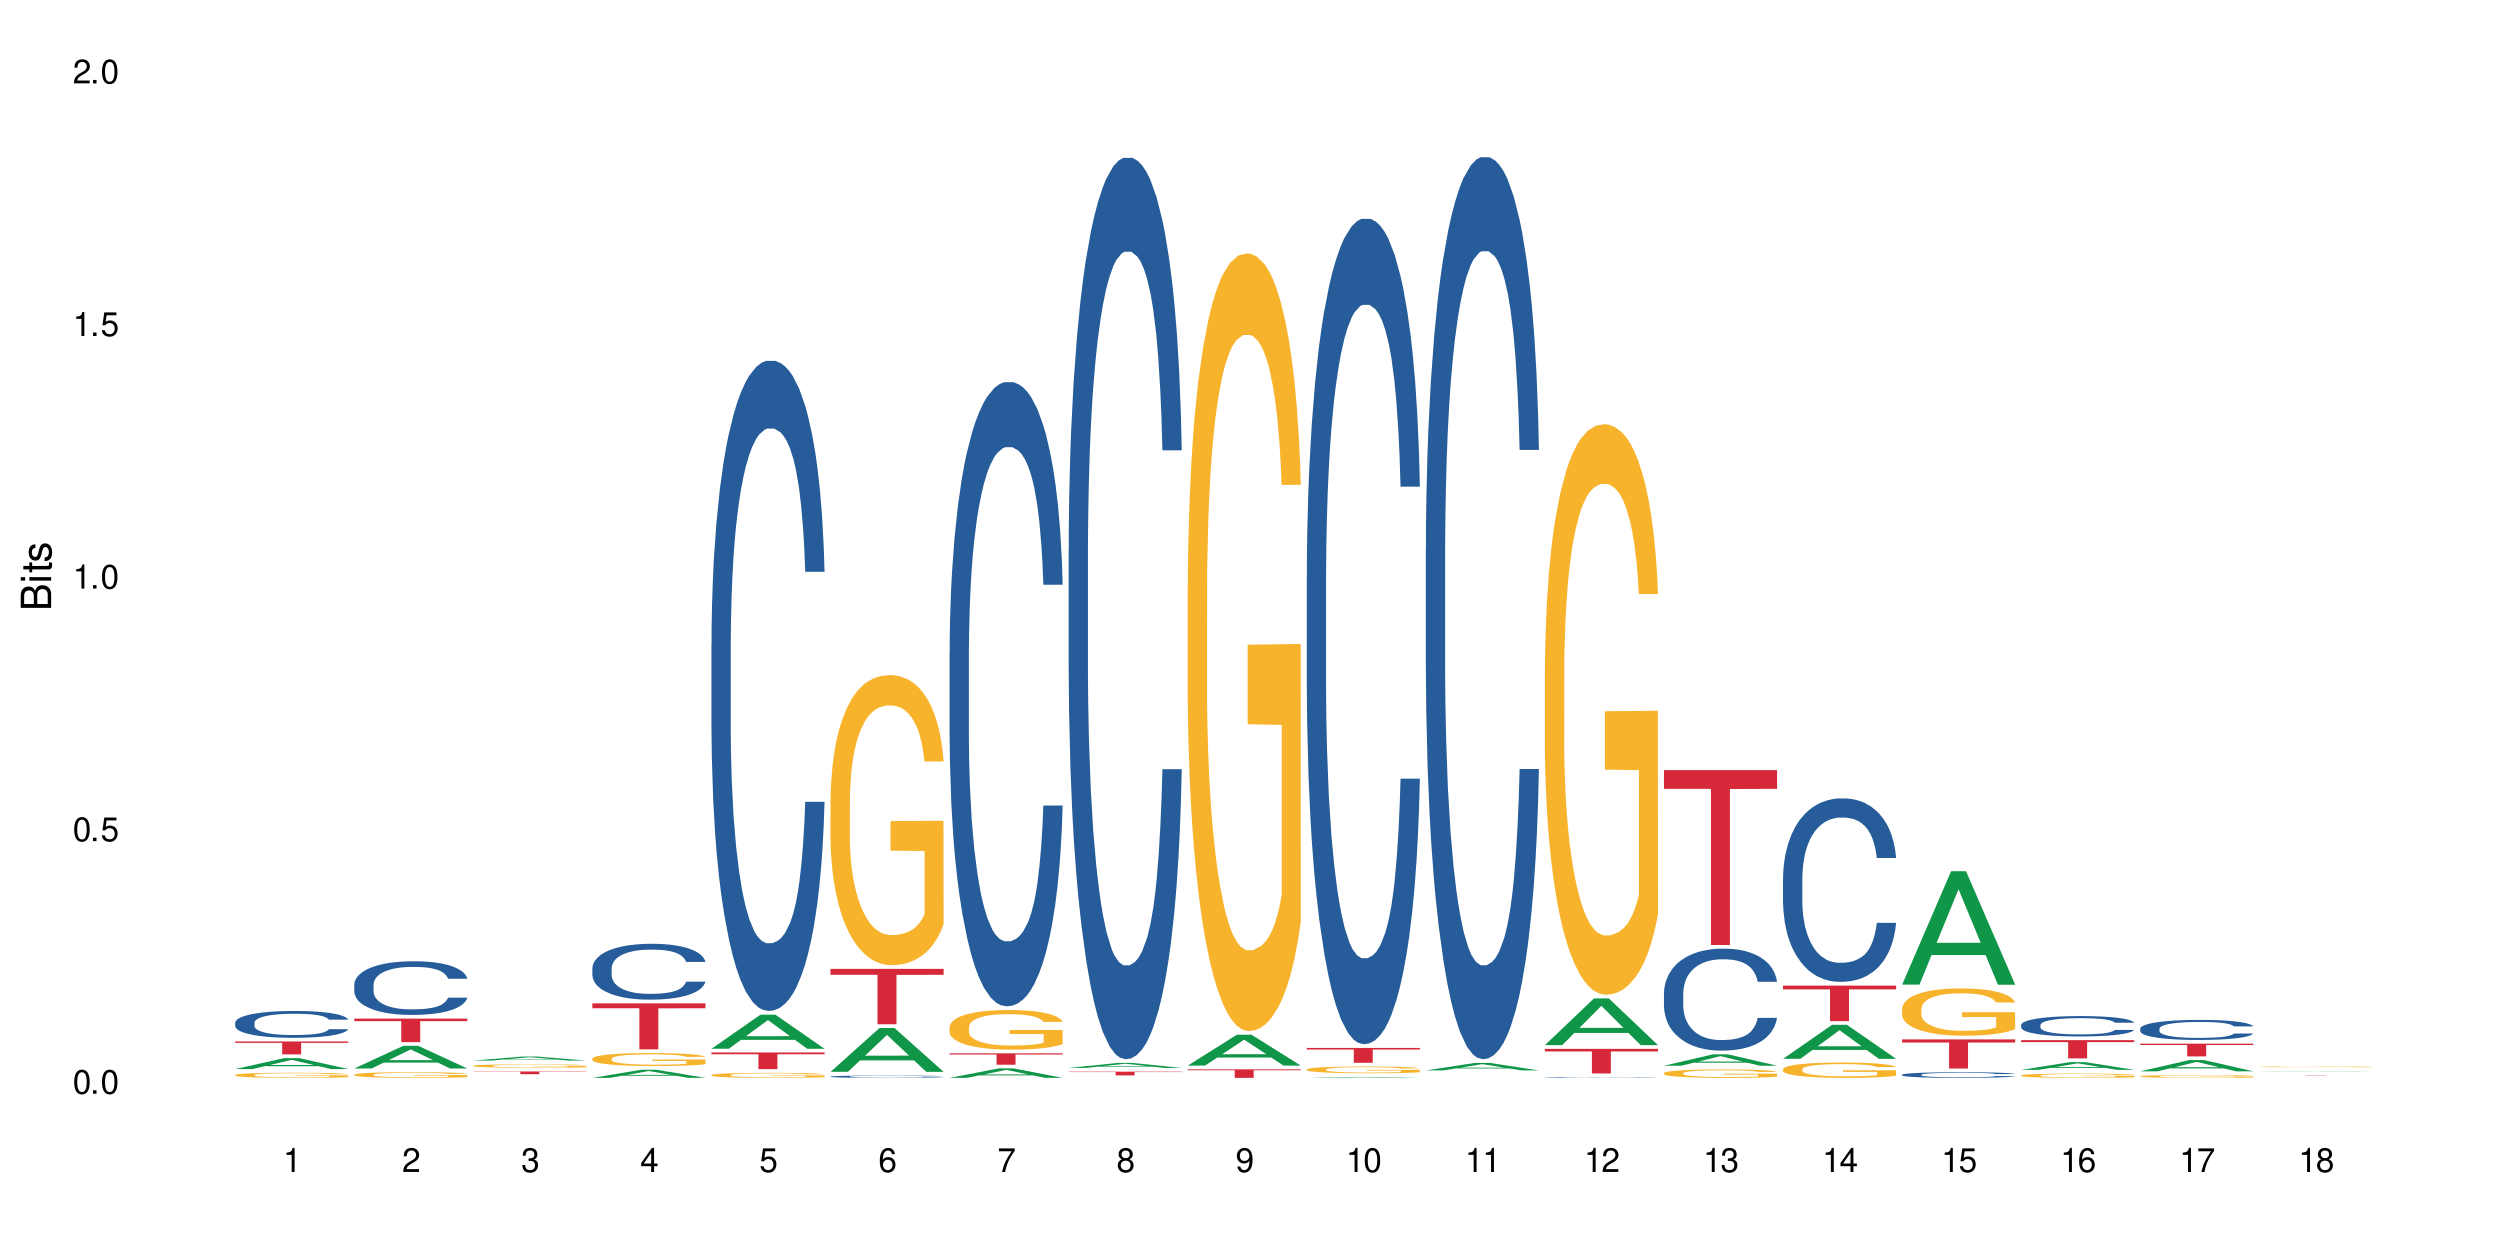 <?xml version="1.0" encoding="UTF-8"?>
<svg xmlns="http://www.w3.org/2000/svg" xmlns:xlink="http://www.w3.org/1999/xlink" width="720" height="360" viewBox="0 0 720 360">
<defs>
<g>
<g id="glyph-0-0">
</g>
<g id="glyph-0-1">
<path d="M 2.641 -6.938 C 2 -6.938 1.422 -6.656 1.078 -6.172 C 0.641 -5.562 0.406 -4.641 0.406 -3.359 C 0.406 -1.016 1.188 0.219 2.641 0.219 C 4.078 0.219 4.859 -1.016 4.859 -3.297 C 4.859 -4.641 4.656 -5.547 4.203 -6.172 C 3.844 -6.656 3.281 -6.938 2.641 -6.938 Z M 2.641 -6.188 C 3.547 -6.188 4 -5.25 4 -3.375 C 4 -1.406 3.562 -0.484 2.625 -0.484 C 1.734 -0.484 1.281 -1.438 1.281 -3.344 C 1.281 -5.25 1.734 -6.188 2.641 -6.188 Z M 2.641 -6.188 "/>
</g>
<g id="glyph-0-2">
<path d="M 1.828 -1 L 0.828 -1 L 0.828 0 L 1.828 0 Z M 1.828 -1 "/>
</g>
<g id="glyph-0-3">
<path d="M 4.562 -6.797 L 1.062 -6.797 L 0.547 -3.094 L 1.328 -3.094 C 1.719 -3.562 2.047 -3.734 2.578 -3.734 C 3.484 -3.734 4.062 -3.109 4.062 -2.094 C 4.062 -1.125 3.484 -0.531 2.578 -0.531 C 1.828 -0.531 1.375 -0.906 1.188 -1.672 L 0.328 -1.672 C 0.453 -1.109 0.547 -0.844 0.75 -0.594 C 1.125 -0.078 1.828 0.219 2.594 0.219 C 3.969 0.219 4.922 -0.781 4.922 -2.219 C 4.922 -3.562 4.031 -4.484 2.719 -4.484 C 2.25 -4.484 1.859 -4.359 1.469 -4.062 L 1.734 -5.969 L 4.562 -5.969 Z M 4.562 -6.797 "/>
</g>
<g id="glyph-0-4">
<path d="M 2.484 -4.938 L 2.484 0 L 3.328 0 L 3.328 -6.938 L 2.766 -6.938 C 2.469 -5.875 2.281 -5.734 0.984 -5.562 L 0.984 -4.938 Z M 2.484 -4.938 "/>
</g>
<g id="glyph-0-5">
<path d="M 4.859 -0.828 L 1.281 -0.828 C 1.359 -1.406 1.672 -1.781 2.5 -2.281 L 3.469 -2.828 C 4.406 -3.344 4.906 -4.062 4.906 -4.906 C 4.906 -5.484 4.672 -6.031 4.266 -6.406 C 3.859 -6.766 3.375 -6.938 2.719 -6.938 C 1.859 -6.938 1.219 -6.625 0.844 -6.031 C 0.609 -5.672 0.5 -5.234 0.484 -4.531 L 1.328 -4.531 C 1.359 -5.016 1.406 -5.281 1.531 -5.516 C 1.75 -5.938 2.188 -6.203 2.703 -6.203 C 3.469 -6.203 4.031 -5.641 4.031 -4.891 C 4.031 -4.344 3.719 -3.859 3.125 -3.516 L 2.234 -3 C 0.812 -2.172 0.406 -1.531 0.328 -0.016 L 4.859 -0.016 Z M 4.859 -0.828 "/>
</g>
<g id="glyph-0-6">
<path d="M 2.125 -3.188 L 2.578 -3.188 C 3.5 -3.188 3.984 -2.766 3.984 -1.922 C 3.984 -1.062 3.469 -0.531 2.594 -0.531 C 1.656 -0.531 1.203 -1 1.156 -2.016 L 0.312 -2.016 C 0.344 -1.453 0.438 -1.094 0.609 -0.781 C 0.953 -0.109 1.625 0.219 2.547 0.219 C 3.953 0.219 4.859 -0.625 4.859 -1.938 C 4.859 -2.828 4.516 -3.297 3.703 -3.594 C 4.344 -3.844 4.656 -4.328 4.656 -5.031 C 4.656 -6.219 3.875 -6.938 2.578 -6.938 C 1.203 -6.938 0.484 -6.172 0.453 -4.703 L 1.297 -4.703 C 1.312 -5.125 1.344 -5.359 1.453 -5.578 C 1.641 -5.969 2.062 -6.203 2.594 -6.203 C 3.344 -6.203 3.797 -5.75 3.797 -5 C 3.797 -4.516 3.609 -4.219 3.25 -4.047 C 3.016 -3.953 2.703 -3.922 2.125 -3.906 Z M 2.125 -3.188 "/>
</g>
<g id="glyph-0-7">
<path d="M 3.141 -1.672 L 3.141 0 L 3.984 0 L 3.984 -1.672 L 4.984 -1.672 L 4.984 -2.438 L 3.984 -2.438 L 3.984 -6.938 L 3.359 -6.938 L 0.266 -2.578 L 0.266 -1.672 Z M 3.141 -2.438 L 1 -2.438 L 3.141 -5.5 Z M 3.141 -2.438 "/>
</g>
<g id="glyph-0-8">
<path d="M 4.781 -5.125 C 4.609 -6.266 3.891 -6.938 2.844 -6.938 C 2.094 -6.938 1.422 -6.578 1.031 -5.953 C 0.594 -5.266 0.406 -4.422 0.406 -3.172 C 0.406 -2 0.578 -1.25 0.984 -0.641 C 1.359 -0.078 1.953 0.219 2.703 0.219 C 3.984 0.219 4.922 -0.75 4.922 -2.094 C 4.922 -3.375 4.062 -4.281 2.844 -4.281 C 2.172 -4.281 1.641 -4.031 1.281 -3.516 C 1.281 -5.234 1.828 -6.188 2.797 -6.188 C 3.391 -6.188 3.797 -5.797 3.938 -5.125 Z M 2.734 -3.531 C 3.547 -3.531 4.062 -2.953 4.062 -2.031 C 4.062 -1.156 3.484 -0.531 2.703 -0.531 C 1.922 -0.531 1.328 -1.188 1.328 -2.078 C 1.328 -2.938 1.906 -3.531 2.734 -3.531 Z M 2.734 -3.531 "/>
</g>
<g id="glyph-0-9">
<path d="M 4.984 -6.797 L 0.438 -6.797 L 0.438 -5.969 L 4.109 -5.969 C 2.5 -3.656 1.828 -2.234 1.328 0 L 2.219 0 C 2.594 -2.172 3.453 -4.047 4.984 -6.094 Z M 4.984 -6.797 "/>
</g>
<g id="glyph-0-10">
<path d="M 3.75 -3.656 C 4.469 -4.094 4.688 -4.438 4.688 -5.078 C 4.688 -6.172 3.844 -6.938 2.641 -6.938 C 1.438 -6.938 0.594 -6.172 0.594 -5.094 C 0.594 -4.438 0.812 -4.094 1.516 -3.656 C 0.734 -3.266 0.359 -2.703 0.359 -1.922 C 0.359 -0.656 1.281 0.219 2.641 0.219 C 3.984 0.219 4.922 -0.656 4.922 -1.922 C 4.922 -2.703 4.531 -3.266 3.75 -3.656 Z M 2.641 -6.188 C 3.359 -6.188 3.812 -5.75 3.812 -5.062 C 3.812 -4.406 3.344 -3.984 2.641 -3.984 C 1.922 -3.984 1.453 -4.406 1.453 -5.078 C 1.453 -5.75 1.922 -6.188 2.641 -6.188 Z M 2.641 -3.266 C 3.484 -3.266 4.062 -2.719 4.062 -1.906 C 4.062 -1.078 3.484 -0.531 2.625 -0.531 C 1.797 -0.531 1.219 -1.094 1.219 -1.906 C 1.219 -2.719 1.781 -3.266 2.641 -3.266 Z M 2.641 -3.266 "/>
</g>
<g id="glyph-0-11">
<path d="M 0.516 -1.578 C 0.672 -0.453 1.406 0.219 2.438 0.219 C 3.188 0.219 3.859 -0.141 4.266 -0.766 C 4.688 -1.453 4.891 -2.297 4.891 -3.547 C 4.891 -4.719 4.703 -5.453 4.312 -6.078 C 3.938 -6.641 3.344 -6.938 2.594 -6.938 C 1.297 -6.938 0.359 -5.969 0.359 -4.625 C 0.359 -3.344 1.234 -2.453 2.453 -2.453 C 3.094 -2.453 3.578 -2.672 4.016 -3.203 C 4 -1.484 3.469 -0.531 2.5 -0.531 C 1.906 -0.531 1.484 -0.906 1.359 -1.578 Z M 2.578 -6.203 C 3.375 -6.203 3.969 -5.531 3.969 -4.641 C 3.969 -3.797 3.391 -3.188 2.547 -3.188 C 1.734 -3.188 1.234 -3.766 1.234 -4.688 C 1.234 -5.562 1.797 -6.203 2.578 -6.203 Z M 2.578 -6.203 "/>
</g>
<g id="glyph-1-0">
</g>
<g id="glyph-1-1">
<path d="M 0 -0.953 L 0 -4.891 C 0 -5.719 -0.234 -6.344 -0.734 -6.797 C -1.188 -7.234 -1.812 -7.469 -2.5 -7.469 C -3.547 -7.469 -4.188 -7 -4.625 -5.875 C -4.984 -6.688 -5.625 -7.094 -6.531 -7.094 C -7.172 -7.094 -7.734 -6.859 -8.141 -6.391 C -8.562 -5.922 -8.75 -5.344 -8.75 -4.5 L -8.75 -0.953 Z M -4.984 -2.062 L -7.766 -2.062 L -7.766 -4.219 C -7.766 -4.844 -7.688 -5.203 -7.453 -5.5 C -7.219 -5.812 -6.859 -5.969 -6.375 -5.969 C -5.891 -5.969 -5.531 -5.812 -5.297 -5.5 C -5.062 -5.203 -4.984 -4.844 -4.984 -4.219 Z M -0.984 -2.062 L -4 -2.062 L -4 -4.781 C -4 -5.766 -3.438 -6.359 -2.484 -6.359 C -1.547 -6.359 -0.984 -5.766 -0.984 -4.781 Z M -0.984 -2.062 "/>
</g>
<g id="glyph-1-2">
<path d="M -6.281 -1.797 L -6.281 -0.797 L 0 -0.797 L 0 -1.797 Z M -8.75 -1.797 L -8.75 -0.797 L -7.484 -0.797 L -7.484 -1.797 Z M -8.75 -1.797 "/>
</g>
<g id="glyph-1-3">
<path d="M -6.281 -3.047 L -6.281 -2.016 L -8.016 -2.016 L -8.016 -1.016 L -6.281 -1.016 L -6.281 -0.172 L -5.469 -0.172 L -5.469 -1.016 L -0.719 -1.016 C -0.078 -1.016 0.281 -1.453 0.281 -2.234 C 0.281 -2.5 0.25 -2.719 0.188 -3.047 L -0.641 -3.047 C -0.609 -2.906 -0.594 -2.766 -0.594 -2.562 C -0.594 -2.141 -0.719 -2.016 -1.156 -2.016 L -5.469 -2.016 L -5.469 -3.047 Z M -6.281 -3.047 "/>
</g>
<g id="glyph-1-4">
<path d="M -4.531 -5.25 C -5.766 -5.25 -6.469 -4.422 -6.469 -2.969 C -6.469 -1.516 -5.719 -0.562 -4.547 -0.562 C -3.562 -0.562 -3.094 -1.062 -2.734 -2.562 L -2.516 -3.484 C -2.344 -4.188 -2.094 -4.469 -1.641 -4.469 C -1.047 -4.469 -0.641 -3.875 -0.641 -3 C -0.641 -2.453 -0.797 -2 -1.062 -1.75 C -1.25 -1.594 -1.422 -1.531 -1.875 -1.469 L -1.875 -0.406 C -0.422 -0.453 0.281 -1.266 0.281 -2.922 C 0.281 -4.5 -0.5 -5.516 -1.719 -5.516 C -2.656 -5.516 -3.172 -4.984 -3.469 -3.734 L -3.703 -2.766 C -3.891 -1.953 -4.156 -1.609 -4.594 -1.609 C -5.188 -1.609 -5.547 -2.125 -5.547 -2.938 C -5.547 -3.75 -5.203 -4.172 -4.531 -4.203 Z M -4.531 -5.25 "/>
</g>
</g>
</defs>
<rect x="-72" y="-36" width="864" height="432" fill="rgb(100%, 100%, 100%)" fill-opacity="1"/>
<path fill-rule="nonzero" fill="rgb(6.275%, 58.824%, 28.235%)" fill-opacity="1" d="M 67.73 307.883 L 67.766 307.883 L 81.859 304.738 L 86.141 304.738 L 100.309 307.887 L 95.332 307.887 L 91.781 307.066 L 76.223 307.066 L 72.742 307.883 L 67.73 307.883 L 77.719 306.727 L 90.352 306.723 L 84.055 305.254 L 83.984 305.25 L 83.914 305.258 L 77.684 306.723 L 77.719 306.727 Z M 67.73 307.883 "/>
<path fill-rule="nonzero" fill="rgb(14.51%, 36.078%, 60%)" fill-opacity="1" d="M 67.73 294.527 L 67.77 294.52 L 67.77 294.348 L 67.891 294.082 L 68.168 293.742 L 68.445 293.512 L 69.16 293.094 L 70.152 292.691 L 71.188 292.383 L 71.941 292.199 L 72.617 292.055 L 74.168 291.797 L 75.16 291.66 L 76.234 291.543 L 77.543 291.422 L 78.496 291.352 L 80.641 291.238 L 82.23 291.188 L 83.461 291.168 L 86.125 291.168 L 87.715 291.195 L 88.867 291.23 L 90.137 291.289 L 91.211 291.352 L 93.078 291.508 L 94.746 291.703 L 95.5 291.816 L 96.691 292.035 L 97.605 292.246 L 98.242 292.43 L 98.957 292.691 L 99.594 293.008 L 100.07 293.367 L 100.309 293.672 L 94.746 293.672 L 94.469 293.391 L 94.148 293.172 L 93.555 292.883 L 92.957 292.676 L 92.125 292.473 L 91.367 292.34 L 90.336 292.203 L 89.422 292.121 L 88.469 292.055 L 87.555 292.016 L 85.809 291.973 L 83.781 291.973 L 83.027 291.984 L 81.477 292.043 L 80.641 292.094 L 79.449 292.191 L 78.617 292.281 L 77.621 292.422 L 76.949 292.543 L 76.113 292.727 L 75.516 292.891 L 74.844 293.121 L 74.445 293.297 L 74.086 293.496 L 73.77 293.727 L 73.531 293.977 L 73.371 294.238 L 73.293 294.492 L 73.293 295.582 L 73.371 295.836 L 73.57 296.133 L 74.086 296.566 L 74.844 296.938 L 75.715 297.234 L 76.551 297.445 L 77.027 297.547 L 77.664 297.656 L 78.656 297.801 L 80.086 297.941 L 80.922 297.996 L 82.191 298.055 L 83.504 298.082 L 85.25 298.082 L 86.801 298.055 L 87.832 298.02 L 88.906 297.961 L 90.375 297.84 L 91.289 297.727 L 92.082 297.594 L 92.68 297.461 L 93.078 297.348 L 93.672 297.129 L 94.148 296.891 L 94.508 296.641 L 94.746 296.402 L 100.309 296.402 L 100.07 296.684 L 99.711 296.961 L 99.355 297.164 L 98.797 297.41 L 98.16 297.629 L 97.246 297.875 L 96.492 298.039 L 95.5 298.215 L 94.586 298.348 L 93.594 298.469 L 92.125 298.609 L 91.168 298.68 L 90.137 298.746 L 88.906 298.801 L 87.355 298.852 L 85.688 298.879 L 84.137 298.887 L 82.469 298.871 L 81.238 298.844 L 79.609 298.781 L 77.582 298.652 L 76.113 298.52 L 74.961 298.383 L 73.969 298.242 L 72.855 298.055 L 71.426 297.742 L 70.551 297.504 L 69.957 297.305 L 69.281 297.031 L 68.805 296.781 L 68.246 296.387 L 67.852 295.887 L 67.73 295.5 Z M 67.73 294.527 "/>
<path fill-rule="nonzero" fill="rgb(96.863%, 70.196%, 16.863%)" fill-opacity="1" d="M 67.73 309.586 L 67.77 309.586 L 67.77 309.559 L 67.93 309.496 L 68.328 309.414 L 68.844 309.344 L 69.398 309.289 L 69.758 309.262 L 70.352 309.223 L 70.871 309.191 L 72.18 309.129 L 73.848 309.074 L 74.762 309.051 L 75.797 309.027 L 77.266 309 L 77.941 308.992 L 80.008 308.969 L 82.352 308.957 L 84.934 308.953 L 86.125 308.953 L 87.754 308.957 L 89.977 308.973 L 91.25 308.988 L 92.242 309 L 93.273 309.02 L 94.547 309.047 L 95.738 309.078 L 96.691 309.109 L 97.645 309.152 L 98.441 309.195 L 99.113 309.242 L 99.711 309.297 L 100.07 309.344 L 100.309 309.391 L 94.785 309.391 L 94.469 309.344 L 94.109 309.309 L 93.516 309.266 L 92.918 309.23 L 92.32 309.207 L 91.211 309.172 L 90.258 309.148 L 89.062 309.129 L 87.914 309.117 L 86.602 309.109 L 85.809 309.105 L 83.699 309.105 L 81.793 309.117 L 80.684 309.129 L 79.887 309.137 L 78.773 309.16 L 78.102 309.176 L 77.703 309.188 L 76.512 309.227 L 75.715 309.266 L 75.277 309.289 L 74.723 309.332 L 74.324 309.367 L 73.887 309.422 L 73.648 309.461 L 73.332 309.555 L 73.293 309.797 L 73.41 309.848 L 73.648 309.906 L 73.969 309.953 L 74.445 310.004 L 74.922 310.043 L 75.754 310.098 L 76.473 310.133 L 77.027 310.156 L 78.102 310.191 L 78.535 310.203 L 79.57 310.227 L 80.641 310.246 L 81.953 310.262 L 82.945 310.27 L 84.535 310.277 L 86.562 310.277 L 88.945 310.27 L 90.453 310.258 L 91.488 310.246 L 92.164 310.238 L 92.996 310.223 L 93.594 310.211 L 94.148 310.195 L 94.824 310.172 L 94.824 309.848 L 85.012 309.848 L 85.012 309.695 L 100.266 309.695 L 100.309 310.223 L 99.473 310.262 L 98.441 310.297 L 97.445 310.32 L 96.414 310.344 L 94.945 310.371 L 93.754 310.387 L 91.926 310.406 L 90.258 310.418 L 88.508 310.426 L 86.957 310.43 L 83.504 310.43 L 81.754 310.422 L 80.363 310.41 L 79.094 310.395 L 77.82 310.379 L 76.234 310.352 L 75.199 310.328 L 74.129 310.301 L 73.055 310.266 L 72.102 310.23 L 70.828 310.168 L 70.152 310.129 L 69.52 310.082 L 69.043 310.039 L 68.605 309.992 L 68.289 309.949 L 67.969 309.887 L 67.809 309.84 L 67.73 309.797 Z M 67.73 309.586 "/>
<path fill-rule="nonzero" fill="rgb(83.922%, 15.686%, 22.353%)" fill-opacity="1" d="M 67.73 299.949 L 100.309 299.949 L 100.309 300.348 L 86.73 300.352 L 86.73 303.672 L 81.27 303.672 L 81.27 300.355 L 81.188 300.348 L 67.73 300.348 Z M 67.73 299.949 "/>
<path fill-rule="nonzero" fill="rgb(6.275%, 58.824%, 28.235%)" fill-opacity="1" d="M 102.023 307.723 L 102.055 307.715 L 116.152 301.195 L 120.434 301.195 L 134.598 307.727 L 129.621 307.727 L 126.07 306.023 L 110.512 306.023 L 107.035 307.723 L 102.023 307.723 L 112.012 305.316 L 124.645 305.309 L 118.344 302.262 L 118.273 302.254 L 118.207 302.273 L 111.977 305.309 L 112.012 305.316 Z M 102.023 307.723 "/>
<path fill-rule="nonzero" fill="rgb(14.51%, 36.078%, 60%)" fill-opacity="1" d="M 102.023 283.574 L 102.062 283.562 L 102.062 283.223 L 102.18 282.688 L 102.457 282.012 L 102.738 281.543 L 103.453 280.711 L 104.445 279.906 L 105.477 279.285 L 106.234 278.918 L 106.906 278.637 L 108.457 278.113 L 109.449 277.848 L 110.523 277.605 L 111.836 277.367 L 112.789 277.227 L 114.934 277 L 116.523 276.902 L 117.754 276.859 L 120.414 276.859 L 122.004 276.914 L 123.156 276.984 L 124.426 277.098 L 125.5 277.227 L 127.367 277.535 L 129.035 277.93 L 129.789 278.156 L 130.98 278.594 L 131.895 279.02 L 132.531 279.387 L 133.246 279.906 L 133.883 280.543 L 134.359 281.262 L 134.598 281.867 L 129.035 281.867 L 128.758 281.305 L 128.441 280.867 L 127.844 280.289 L 127.25 279.879 L 126.414 279.469 L 125.66 279.203 L 124.625 278.934 L 123.711 278.766 L 122.758 278.637 L 121.844 278.551 L 120.098 278.469 L 118.07 278.469 L 117.316 278.496 L 115.766 278.609 L 114.934 278.707 L 113.742 278.906 L 112.906 279.09 L 111.914 279.371 L 111.238 279.609 L 110.402 279.977 L 109.809 280.301 L 109.133 280.77 L 108.734 281.121 L 108.379 281.516 L 108.059 281.98 L 107.82 282.477 L 107.664 282.996 L 107.582 283.504 L 107.582 285.691 L 107.664 286.199 L 107.863 286.793 L 108.379 287.656 L 109.133 288.402 L 110.008 288.996 L 110.84 289.418 L 111.316 289.617 L 111.953 289.84 L 112.945 290.125 L 114.375 290.406 L 115.211 290.52 L 116.48 290.633 L 117.793 290.688 L 119.543 290.688 L 121.09 290.633 L 122.125 290.562 L 123.195 290.449 L 124.664 290.207 L 125.578 289.984 L 126.375 289.715 L 126.969 289.445 L 127.367 289.223 L 127.965 288.785 L 128.441 288.305 L 128.797 287.809 L 129.035 287.328 L 134.598 287.328 L 134.359 287.895 L 134 288.445 L 133.645 288.855 L 133.09 289.348 L 132.453 289.785 L 131.539 290.277 L 130.785 290.605 L 129.789 290.957 L 128.875 291.223 L 127.883 291.465 L 126.414 291.746 L 125.461 291.887 L 124.426 292.016 L 123.195 292.129 L 121.648 292.227 L 119.977 292.281 L 118.43 292.297 L 116.762 292.27 L 115.527 292.211 L 113.898 292.086 L 111.875 291.832 L 110.402 291.562 L 109.25 291.297 L 108.258 291.012 L 107.145 290.633 L 105.715 290.012 L 104.844 289.531 L 104.246 289.137 L 103.57 288.586 L 103.094 288.094 L 102.539 287.301 L 102.141 286.301 L 102.023 285.523 Z M 102.023 283.574 "/>
<path fill-rule="nonzero" fill="rgb(96.863%, 70.196%, 16.863%)" fill-opacity="1" d="M 102.023 309.496 L 102.062 309.492 L 102.062 309.465 L 102.219 309.395 L 102.617 309.305 L 103.133 309.227 L 103.691 309.168 L 104.047 309.137 L 104.645 309.09 L 105.16 309.059 L 106.473 308.988 L 108.141 308.926 L 109.055 308.898 L 110.086 308.875 L 111.555 308.848 L 112.23 308.836 L 114.297 308.812 L 116.641 308.797 L 119.223 308.793 L 120.414 308.793 L 122.043 308.801 L 124.27 308.816 L 125.539 308.832 L 126.531 308.848 L 127.566 308.867 L 128.836 308.895 L 130.027 308.934 L 130.98 308.969 L 131.938 309.012 L 132.73 309.059 L 133.406 309.113 L 134 309.176 L 134.359 309.227 L 134.598 309.281 L 129.074 309.281 L 128.758 309.227 L 128.398 309.188 L 127.805 309.137 L 127.207 309.102 L 126.613 309.074 L 125.5 309.035 L 124.547 309.012 L 123.355 308.988 L 122.203 308.977 L 120.891 308.969 L 120.098 308.965 L 117.992 308.965 L 116.086 308.977 L 114.973 308.988 L 114.18 309 L 113.066 309.023 L 112.391 309.039 L 111.992 309.051 L 110.801 309.098 L 110.008 309.141 L 109.57 309.168 L 109.012 309.215 L 108.617 309.254 L 108.18 309.312 L 107.941 309.359 L 107.621 309.461 L 107.582 309.73 L 107.703 309.785 L 107.941 309.848 L 108.258 309.902 L 108.734 309.957 L 109.211 310 L 110.047 310.059 L 110.762 310.098 L 111.316 310.125 L 112.391 310.164 L 112.828 310.18 L 113.859 310.207 L 114.934 310.227 L 116.242 310.246 L 117.238 310.254 L 118.824 310.262 L 120.852 310.262 L 123.234 310.25 L 124.746 310.238 L 125.777 310.227 L 126.453 310.219 L 127.289 310.199 L 127.883 310.188 L 128.441 310.168 L 129.117 310.145 L 129.117 309.785 L 119.301 309.785 L 119.301 309.617 L 134.559 309.617 L 134.598 310.199 L 133.762 310.242 L 132.73 310.281 L 131.738 310.309 L 130.703 310.336 L 129.234 310.363 L 128.043 310.383 L 126.215 310.402 L 124.547 310.418 L 122.797 310.426 L 121.25 310.43 L 117.793 310.43 L 116.047 310.418 L 114.656 310.406 L 113.383 310.391 L 112.113 310.375 L 110.523 310.34 L 109.488 310.316 L 108.418 310.285 L 107.344 310.246 L 106.391 310.207 L 105.754 310.176 L 105.121 310.141 L 104.445 310.094 L 103.809 310.043 L 103.332 309.996 L 102.895 309.945 L 102.578 309.895 L 102.262 309.828 L 102.102 309.773 L 102.023 309.727 Z M 102.023 309.496 "/>
<path fill-rule="nonzero" fill="rgb(83.922%, 15.686%, 22.353%)" fill-opacity="1" d="M 102.023 293.363 L 134.598 293.363 L 134.598 294.086 L 121.02 294.094 L 121.02 300.129 L 115.559 300.129 L 115.559 294.098 L 115.48 294.086 L 102.023 294.086 Z M 102.023 293.363 "/>
<path fill-rule="nonzero" fill="rgb(6.275%, 58.824%, 28.235%)" fill-opacity="1" d="M 136.312 305.453 L 136.348 305.449 L 150.441 304.285 L 154.723 304.285 L 168.887 305.453 L 163.91 305.453 L 160.359 305.148 L 144.805 305.148 L 141.324 305.453 L 136.312 305.453 L 146.301 305.023 L 158.934 305.02 L 152.637 304.477 L 152.566 304.477 L 152.496 304.48 L 146.266 305.02 L 146.301 305.023 Z M 136.312 305.453 "/>
<path fill-rule="nonzero" fill="rgb(96.863%, 70.196%, 16.863%)" fill-opacity="1" d="M 136.312 306.945 L 136.352 306.945 L 136.352 306.93 L 136.512 306.887 L 136.906 306.828 L 137.426 306.785 L 137.98 306.746 L 138.34 306.727 L 138.934 306.699 L 139.449 306.68 L 140.762 306.641 L 142.43 306.602 L 143.344 306.582 L 144.375 306.566 L 145.848 306.551 L 146.523 306.543 L 148.586 306.531 L 150.93 306.52 L 154.707 306.52 L 156.336 306.523 L 158.559 306.531 L 159.832 306.543 L 160.824 306.551 L 161.855 306.562 L 163.129 306.582 L 164.32 306.602 L 165.273 306.625 L 166.227 306.652 L 167.02 306.684 L 167.695 306.715 L 168.293 306.754 L 168.648 306.785 L 168.887 306.816 L 163.367 306.816 L 163.047 306.785 L 162.691 306.758 L 162.094 306.73 L 161.5 306.707 L 160.902 306.691 L 159.789 306.668 L 158.836 306.652 L 157.645 306.641 L 156.492 306.629 L 155.184 306.625 L 152.281 306.625 L 150.375 306.629 L 149.262 306.637 L 148.469 306.645 L 147.355 306.656 L 146.68 306.668 L 146.285 306.676 L 145.09 306.703 L 144.297 306.73 L 143.859 306.746 L 143.305 306.773 L 142.906 306.801 L 142.469 306.836 L 142.23 306.863 L 141.914 306.926 L 141.875 307.09 L 141.992 307.125 L 142.23 307.164 L 142.551 307.195 L 143.027 307.23 L 143.504 307.258 L 144.336 307.293 L 145.051 307.316 L 145.609 307.332 L 146.68 307.355 L 147.117 307.367 L 148.152 307.383 L 149.223 307.395 L 150.535 307.406 L 151.527 307.41 L 153.117 307.414 L 155.145 307.414 L 157.527 307.41 L 159.035 307.402 L 160.07 307.395 L 160.742 307.391 L 161.578 307.379 L 162.176 307.371 L 162.73 307.359 L 163.406 307.344 L 163.406 307.125 L 153.594 307.125 L 153.594 307.023 L 168.848 307.02 L 168.887 307.379 L 168.055 307.402 L 167.02 307.426 L 166.027 307.445 L 164.996 307.461 L 163.523 307.48 L 162.332 307.488 L 160.504 307.504 L 158.836 307.512 L 157.09 307.516 L 155.539 307.52 L 152.082 307.52 L 150.336 307.512 L 148.945 307.504 L 147.676 307.496 L 146.402 307.484 L 144.812 307.465 L 143.781 307.449 L 142.707 307.43 L 141.637 307.406 L 140.684 307.383 L 140.047 307.363 L 139.41 307.34 L 138.734 307.312 L 138.102 307.281 L 137.625 307.254 L 137.188 307.223 L 136.867 307.191 L 136.551 307.152 L 136.391 307.117 L 136.312 307.09 Z M 136.312 306.945 "/>
<path fill-rule="nonzero" fill="rgb(83.922%, 15.686%, 22.353%)" fill-opacity="1" d="M 136.312 308.586 L 168.887 308.586 L 168.887 308.668 L 155.312 308.672 L 155.312 309.375 L 149.848 309.375 L 149.848 308.672 L 149.77 308.668 L 136.312 308.668 Z M 136.312 308.586 "/>
<path fill-rule="nonzero" fill="rgb(6.275%, 58.824%, 28.235%)" fill-opacity="1" d="M 170.602 310.43 L 170.637 310.426 L 184.734 308.078 L 189.016 308.078 L 203.18 310.43 L 198.203 310.43 L 194.652 309.816 L 179.094 309.816 L 175.613 310.43 L 170.602 310.43 L 180.59 309.562 L 193.227 309.562 L 186.926 308.465 L 186.855 308.461 L 186.785 308.469 L 180.555 309.562 L 180.59 309.562 Z M 170.602 310.43 "/>
<path fill-rule="nonzero" fill="rgb(14.51%, 36.078%, 60%)" fill-opacity="1" d="M 170.602 278.816 L 170.641 278.805 L 170.641 278.449 L 170.762 277.891 L 171.039 277.188 L 171.316 276.703 L 172.031 275.836 L 173.027 274.996 L 174.059 274.352 L 174.812 273.969 L 175.488 273.676 L 177.039 273.133 L 178.031 272.852 L 179.105 272.602 L 180.414 272.352 L 181.367 272.207 L 183.516 271.973 L 185.102 271.867 L 186.336 271.824 L 188.996 271.824 L 190.586 271.883 L 191.738 271.957 L 193.008 272.074 L 194.082 272.207 L 195.949 272.527 L 197.617 272.941 L 198.371 273.176 L 199.562 273.633 L 200.477 274.07 L 201.113 274.453 L 201.828 274.996 L 202.465 275.66 L 202.941 276.41 L 203.18 277.039 L 197.617 277.039 L 197.34 276.453 L 197.02 275.996 L 196.426 275.395 L 195.828 274.969 L 194.996 274.543 L 194.238 274.262 L 193.207 273.984 L 192.293 273.809 L 191.34 273.676 L 190.426 273.586 L 188.68 273.5 L 186.652 273.5 L 185.898 273.527 L 184.348 273.645 L 183.516 273.75 L 182.32 273.953 L 181.488 274.145 L 180.496 274.438 L 179.82 274.688 L 178.984 275.07 L 178.391 275.41 L 177.715 275.895 L 177.316 276.262 L 176.957 276.672 L 176.641 277.156 L 176.402 277.672 L 176.242 278.215 L 176.164 278.746 L 176.164 281.023 L 176.242 281.551 L 176.441 282.168 L 176.957 283.066 L 177.715 283.844 L 178.586 284.461 L 179.422 284.902 L 179.898 285.105 L 180.535 285.344 L 181.527 285.637 L 182.957 285.93 L 183.793 286.047 L 185.062 286.164 L 186.375 286.223 L 188.121 286.223 L 189.672 286.164 L 190.703 286.09 L 191.777 285.973 L 193.246 285.723 L 194.16 285.488 L 194.957 285.211 L 195.551 284.93 L 195.949 284.695 L 196.543 284.238 L 197.02 283.742 L 197.379 283.227 L 197.617 282.727 L 203.18 282.727 L 202.941 283.312 L 202.582 283.887 L 202.227 284.312 L 201.668 284.828 L 201.035 285.285 L 200.121 285.797 L 199.363 286.137 L 198.371 286.504 L 197.457 286.781 L 196.465 287.031 L 194.996 287.324 L 194.043 287.473 L 193.008 287.605 L 191.777 287.723 L 190.227 287.824 L 188.559 287.883 L 187.012 287.898 L 185.34 287.871 L 184.109 287.812 L 182.48 287.68 L 180.453 287.414 L 178.984 287.133 L 177.832 286.855 L 176.84 286.562 L 175.727 286.164 L 174.297 285.52 L 173.422 285.02 L 172.828 284.605 L 172.152 284.035 L 171.676 283.52 L 171.117 282.695 L 170.723 281.652 L 170.602 280.848 Z M 170.602 278.816 "/>
<path fill-rule="nonzero" fill="rgb(96.863%, 70.196%, 16.863%)" fill-opacity="1" d="M 170.602 304.875 L 170.641 304.871 L 170.641 304.805 L 170.801 304.648 L 171.199 304.438 L 171.715 304.266 L 172.27 304.129 L 172.629 304.055 L 173.227 303.953 L 173.742 303.879 L 175.051 303.723 L 176.719 303.582 L 177.633 303.52 L 178.668 303.461 L 180.137 303.395 L 180.812 303.371 L 182.879 303.316 L 185.223 303.285 L 187.805 303.273 L 188.996 303.277 L 190.625 303.289 L 192.852 303.328 L 194.121 303.363 L 195.113 303.395 L 196.148 303.441 L 197.418 303.508 L 198.609 303.59 L 199.562 303.672 L 200.516 303.777 L 201.312 303.887 L 201.988 304.004 L 202.582 304.148 L 202.941 304.27 L 203.18 304.387 L 197.656 304.387 L 197.34 304.27 L 196.98 304.176 L 196.387 304.062 L 195.789 303.98 L 195.195 303.914 L 194.082 303.828 L 193.129 303.773 L 191.938 303.723 L 190.785 303.695 L 189.473 303.672 L 188.68 303.668 L 186.574 303.668 L 184.664 303.691 L 183.555 303.719 L 182.758 303.746 L 181.648 303.797 L 180.973 303.836 L 180.574 303.863 L 179.383 303.969 L 178.586 304.066 L 178.152 304.133 L 177.594 304.234 L 177.199 304.324 L 176.762 304.461 L 176.523 304.566 L 176.203 304.797 L 176.164 305.41 L 176.285 305.543 L 176.523 305.684 L 176.84 305.805 L 177.316 305.934 L 177.793 306.035 L 178.629 306.168 L 179.344 306.254 L 179.898 306.312 L 180.973 306.406 L 181.41 306.438 L 182.441 306.5 L 183.516 306.547 L 184.824 306.586 L 185.816 306.609 L 187.406 306.625 L 189.434 306.625 L 191.816 306.605 L 193.328 306.578 L 194.359 306.551 L 195.035 306.527 L 195.867 306.488 L 196.465 306.453 L 197.02 306.418 L 197.695 306.359 L 197.695 305.543 L 187.883 305.539 L 187.883 305.156 L 203.141 305.152 L 203.18 306.488 L 202.344 306.582 L 201.312 306.668 L 200.316 306.738 L 199.285 306.797 L 197.816 306.859 L 196.625 306.902 L 194.797 306.949 L 193.129 306.98 L 191.379 307 L 189.832 307.012 L 188.004 307.016 L 186.375 307.008 L 184.625 306.988 L 183.234 306.961 L 181.965 306.926 L 180.691 306.883 L 179.105 306.809 L 178.07 306.75 L 177 306.68 L 175.926 306.594 L 174.973 306.5 L 174.336 306.43 L 173.703 306.348 L 173.027 306.246 L 172.391 306.129 L 171.914 306.023 L 171.477 305.902 L 171.16 305.793 L 170.84 305.637 L 170.684 305.516 L 170.602 305.41 Z M 170.602 304.875 "/>
<path fill-rule="nonzero" fill="rgb(83.922%, 15.686%, 22.353%)" fill-opacity="1" d="M 170.602 288.965 L 203.18 288.965 L 203.18 290.383 L 189.602 290.395 L 189.602 302.207 L 184.141 302.207 L 184.141 290.406 L 184.062 290.383 L 170.602 290.383 Z M 170.602 288.965 "/>
<path fill-rule="nonzero" fill="rgb(6.275%, 58.824%, 28.235%)" fill-opacity="1" d="M 204.895 302.043 L 204.93 302.031 L 219.023 292.219 L 223.305 292.219 L 237.469 302.051 L 232.492 302.051 L 228.941 299.484 L 213.387 299.484 L 209.906 302.043 L 204.895 302.043 L 214.883 298.422 L 227.516 298.414 L 221.215 293.828 L 221.145 293.816 L 221.078 293.844 L 214.848 298.414 L 214.883 298.422 Z M 204.895 302.043 "/>
<path fill-rule="nonzero" fill="rgb(14.51%, 36.078%, 60%)" fill-opacity="1" d="M 204.895 185.391 L 204.934 185.219 L 204.934 181.113 L 205.051 174.609 L 205.332 166.395 L 205.609 160.746 L 206.324 150.648 L 207.316 140.895 L 208.348 133.363 L 209.105 128.914 L 209.781 125.492 L 211.328 119.16 L 212.32 115.91 L 213.395 113 L 214.707 110.09 L 215.66 108.379 L 217.805 105.641 L 219.395 104.441 L 220.625 103.93 L 223.285 103.93 L 224.875 104.613 L 226.027 105.469 L 227.301 106.84 L 228.371 108.379 L 230.238 112.145 L 231.906 116.938 L 232.664 119.672 L 233.855 124.98 L 234.77 130.113 L 235.402 134.562 L 236.117 140.895 L 236.754 148.598 L 237.23 157.324 L 237.469 164.684 L 231.906 164.684 L 231.629 157.836 L 231.312 152.531 L 230.715 145.516 L 230.121 140.555 L 229.285 135.59 L 228.531 132.34 L 227.496 129.086 L 226.586 127.031 L 225.629 125.492 L 224.719 124.465 L 222.969 123.438 L 220.941 123.438 L 220.188 123.781 L 218.641 125.148 L 217.805 126.348 L 216.613 128.746 L 215.777 130.969 L 214.785 134.391 L 214.109 137.301 L 213.277 141.75 L 212.68 145.688 L 212.004 151.336 L 211.605 155.613 L 211.25 160.406 L 210.934 166.051 L 210.691 172.043 L 210.535 178.375 L 210.453 184.535 L 210.453 211.062 L 210.535 217.223 L 210.734 224.41 L 211.25 234.852 L 212.004 243.922 L 212.879 251.109 L 213.711 256.242 L 214.188 258.641 L 214.824 261.379 L 215.816 264.801 L 217.25 268.223 L 218.082 269.594 L 219.355 270.961 L 220.664 271.645 L 222.414 271.645 L 223.961 270.961 L 224.996 270.105 L 226.066 268.734 L 227.539 265.828 L 228.453 263.09 L 229.246 259.836 L 229.84 256.586 L 230.238 253.848 L 230.836 248.543 L 231.312 242.723 L 231.668 236.734 L 231.906 230.914 L 237.469 230.914 L 237.23 237.762 L 236.875 244.434 L 236.516 249.398 L 235.961 255.387 L 235.324 260.691 L 234.41 266.684 L 233.656 270.617 L 232.664 274.898 L 231.75 278.148 L 230.754 281.059 L 229.285 284.48 L 228.332 286.191 L 227.301 287.734 L 226.066 289.102 L 224.52 290.301 L 222.852 290.984 L 221.301 291.156 L 219.633 290.812 L 218.398 290.129 L 216.773 288.59 L 214.746 285.508 L 213.277 282.258 L 212.125 279.004 L 211.129 275.582 L 210.02 270.961 L 208.586 263.43 L 207.715 257.613 L 207.117 252.82 L 206.441 246.145 L 205.965 240.156 L 205.41 230.57 L 205.012 218.422 L 204.895 209.008 Z M 204.895 185.391 "/>
<path fill-rule="nonzero" fill="rgb(96.863%, 70.196%, 16.863%)" fill-opacity="1" d="M 204.895 309.602 L 204.934 309.602 L 204.934 309.574 L 205.094 309.516 L 205.488 309.434 L 206.004 309.367 L 206.562 309.312 L 206.918 309.285 L 207.516 309.246 L 208.031 309.215 L 209.344 309.156 L 211.012 309.102 L 211.926 309.078 L 212.957 309.055 L 214.426 309.031 L 215.102 309.02 L 217.168 309 L 219.512 308.984 L 222.094 308.98 L 223.285 308.984 L 224.914 308.988 L 227.141 309.004 L 228.41 309.016 L 229.406 309.031 L 230.438 309.047 L 231.707 309.074 L 232.902 309.105 L 233.855 309.137 L 234.809 309.176 L 235.602 309.219 L 236.277 309.266 L 236.875 309.32 L 237.23 309.367 L 237.469 309.414 L 231.945 309.414 L 231.629 309.367 L 231.273 309.332 L 230.676 309.289 L 230.078 309.258 L 229.484 309.23 L 228.371 309.195 L 227.418 309.176 L 226.227 309.156 L 225.074 309.145 L 223.762 309.137 L 222.969 309.133 L 220.863 309.133 L 218.957 309.145 L 217.844 309.152 L 217.051 309.164 L 215.938 309.184 L 215.262 309.199 L 214.863 309.211 L 213.672 309.254 L 212.879 309.289 L 212.441 309.312 L 211.887 309.355 L 211.488 309.391 L 211.051 309.441 L 210.812 309.48 L 210.496 309.574 L 210.453 309.812 L 210.574 309.859 L 210.812 309.914 L 211.129 309.961 L 211.605 310.012 L 212.082 310.051 L 212.918 310.102 L 213.633 310.137 L 214.188 310.16 L 215.262 310.195 L 215.699 310.207 L 216.73 310.23 L 217.805 310.25 L 219.117 310.266 L 220.109 310.273 L 221.699 310.281 L 223.723 310.281 L 226.105 310.273 L 227.617 310.262 L 228.648 310.25 L 229.324 310.242 L 230.16 310.227 L 230.754 310.215 L 231.312 310.199 L 231.988 310.176 L 231.988 309.859 L 222.176 309.859 L 222.176 309.711 L 237.43 309.711 L 237.469 310.227 L 236.637 310.262 L 235.602 310.297 L 234.609 310.324 L 233.574 310.348 L 232.105 310.371 L 230.914 310.387 L 229.086 310.406 L 227.418 310.418 L 225.672 310.426 L 224.121 310.43 L 220.664 310.43 L 218.918 310.422 L 217.527 310.41 L 216.254 310.398 L 214.984 310.379 L 213.395 310.352 L 212.363 310.328 L 211.289 310.301 L 210.215 310.27 L 209.262 310.234 L 208.629 310.207 L 207.992 310.172 L 207.316 310.133 L 206.68 310.09 L 206.203 310.047 L 205.766 310 L 205.449 309.957 L 205.133 309.898 L 204.973 309.852 L 204.895 309.809 Z M 204.895 309.602 "/>
<path fill-rule="nonzero" fill="rgb(83.922%, 15.686%, 22.353%)" fill-opacity="1" d="M 204.895 303.117 L 237.469 303.117 L 237.469 303.629 L 223.895 303.633 L 223.895 307.918 L 218.43 307.918 L 218.43 303.637 L 218.352 303.629 L 204.895 303.629 Z M 204.895 303.117 "/>
<path fill-rule="nonzero" fill="rgb(6.275%, 58.824%, 28.235%)" fill-opacity="1" d="M 239.184 308.688 L 239.219 308.676 L 253.312 296.055 L 257.594 296.055 L 271.762 308.699 L 266.781 308.699 L 263.234 305.398 L 247.676 305.398 L 244.195 308.688 L 239.184 308.688 L 249.172 304.031 L 261.805 304.02 L 255.508 298.121 L 255.438 298.109 L 255.367 298.145 L 249.137 304.02 L 249.172 304.031 Z M 239.184 308.688 "/>
<path fill-rule="nonzero" fill="rgb(14.51%, 36.078%, 60%)" fill-opacity="1" d="M 239.184 310.055 L 239.223 310.055 L 239.223 310.039 L 239.344 310.016 L 239.621 309.984 L 239.898 309.965 L 240.613 309.93 L 241.605 309.895 L 242.641 309.867 L 243.395 309.852 L 244.07 309.84 L 245.621 309.816 L 246.613 309.805 L 247.684 309.797 L 248.996 309.785 L 249.949 309.777 L 252.094 309.77 L 253.684 309.766 L 254.914 309.762 L 257.578 309.762 L 259.168 309.766 L 260.32 309.77 L 261.59 309.773 L 262.664 309.777 L 264.531 309.793 L 266.199 309.809 L 266.953 309.82 L 268.145 309.84 L 269.059 309.855 L 269.695 309.871 L 270.41 309.895 L 271.043 309.922 L 271.52 309.953 L 271.762 309.98 L 266.199 309.98 L 265.922 309.957 L 265.602 309.938 L 265.008 309.91 L 264.41 309.895 L 263.574 309.875 L 262.82 309.863 L 261.789 309.852 L 260.875 309.844 L 259.922 309.84 L 259.008 309.836 L 257.258 309.832 L 254.48 309.832 L 252.93 309.84 L 252.094 309.844 L 250.902 309.852 L 250.07 309.859 L 249.074 309.871 L 248.402 309.883 L 247.566 309.898 L 246.969 309.914 L 246.293 309.934 L 245.898 309.949 L 245.539 309.965 L 245.223 309.984 L 244.984 310.008 L 244.824 310.027 L 244.746 310.051 L 244.746 310.145 L 244.824 310.168 L 245.023 310.191 L 245.539 310.23 L 246.293 310.262 L 247.168 310.289 L 248.004 310.309 L 248.48 310.316 L 249.117 310.324 L 250.109 310.336 L 251.539 310.348 L 252.375 310.355 L 253.645 310.359 L 254.957 310.363 L 256.703 310.363 L 258.254 310.359 L 259.285 310.355 L 260.359 310.352 L 261.828 310.34 L 262.742 310.332 L 263.535 310.32 L 264.133 310.309 L 264.531 310.297 L 265.125 310.281 L 265.602 310.258 L 265.961 310.238 L 266.199 310.215 L 271.762 310.215 L 271.52 310.242 L 271.164 310.266 L 270.805 310.281 L 270.25 310.305 L 269.613 310.324 L 268.699 310.344 L 267.945 310.359 L 266.953 310.375 L 266.039 310.387 L 265.047 310.395 L 263.574 310.406 L 262.621 310.414 L 261.59 310.418 L 260.359 310.426 L 258.809 310.43 L 252.691 310.43 L 251.062 310.422 L 249.035 310.41 L 247.566 310.398 L 246.414 310.387 L 245.422 310.375 L 244.309 310.359 L 242.879 310.332 L 242.004 310.312 L 241.41 310.293 L 240.734 310.27 L 240.258 310.25 L 239.699 310.215 L 239.305 310.172 L 239.184 310.137 Z M 239.184 310.055 "/>
<path fill-rule="nonzero" fill="rgb(96.863%, 70.196%, 16.863%)" fill-opacity="1" d="M 239.184 230.207 L 239.223 230.133 L 239.223 228.605 L 239.383 225.172 L 239.781 220.441 L 240.297 216.551 L 240.852 213.5 L 241.211 211.895 L 241.805 209.605 L 242.32 207.93 L 243.633 204.496 L 245.301 201.289 L 246.215 199.918 L 247.25 198.621 L 248.719 197.172 L 249.395 196.637 L 251.461 195.414 L 253.805 194.652 L 256.387 194.422 L 257.578 194.5 L 259.207 194.805 L 261.43 195.645 L 262.703 196.406 L 263.695 197.172 L 264.727 198.16 L 266 199.688 L 267.191 201.52 L 268.145 203.352 L 269.098 205.641 L 269.895 208.082 L 270.566 210.75 L 271.164 213.957 L 271.52 216.625 L 271.762 219.297 L 266.238 219.297 L 265.922 216.625 L 265.562 214.566 L 264.965 212.047 L 264.371 210.219 L 263.773 208.77 L 262.664 206.785 L 261.707 205.562 L 260.516 204.496 L 259.363 203.809 L 258.055 203.352 L 257.258 203.199 L 255.152 203.199 L 253.246 203.73 L 252.133 204.344 L 251.34 204.953 L 250.227 206.098 L 249.551 207.012 L 249.156 207.625 L 247.965 209.988 L 247.168 212.125 L 246.73 213.574 L 246.176 215.863 L 245.777 217.926 L 245.34 220.977 L 245.102 223.266 L 244.785 228.453 L 244.746 242.188 L 244.863 245.086 L 245.102 248.215 L 245.422 250.961 L 245.898 253.863 L 246.375 256.074 L 247.207 259.051 L 247.922 261.035 L 248.48 262.332 L 249.551 264.391 L 249.988 265.078 L 251.023 266.449 L 252.094 267.52 L 253.406 268.434 L 254.398 268.895 L 255.988 269.273 L 258.016 269.273 L 260.398 268.816 L 261.906 268.207 L 262.941 267.594 L 263.617 267.062 L 264.449 266.223 L 265.047 265.461 L 265.602 264.621 L 266.277 263.324 L 266.277 245.086 L 256.465 245.012 L 256.465 236.465 L 271.719 236.387 L 271.762 266.223 L 270.926 268.281 L 269.895 270.266 L 268.898 271.793 L 267.867 273.09 L 266.398 274.539 L 265.203 275.453 L 263.379 276.523 L 261.707 277.211 L 259.961 277.668 L 258.41 277.895 L 256.586 277.973 L 254.957 277.82 L 253.207 277.363 L 251.816 276.75 L 250.547 275.988 L 249.273 274.996 L 247.684 273.395 L 246.652 272.098 L 245.578 270.496 L 244.508 268.586 L 243.555 266.527 L 242.918 264.926 L 242.281 263.094 L 241.605 260.805 L 240.973 258.211 L 240.496 255.844 L 240.059 253.176 L 239.738 250.656 L 239.422 247.223 L 239.262 244.477 L 239.184 242.109 Z M 239.184 230.207 "/>
<path fill-rule="nonzero" fill="rgb(83.922%, 15.686%, 22.353%)" fill-opacity="1" d="M 239.184 279.039 L 271.762 279.039 L 271.762 280.746 L 258.184 280.762 L 258.184 294.988 L 252.723 294.988 L 252.723 280.773 L 252.641 280.746 L 239.184 280.746 Z M 239.184 279.039 "/>
<path fill-rule="nonzero" fill="rgb(6.275%, 58.824%, 28.235%)" fill-opacity="1" d="M 273.473 310.43 L 273.508 310.426 L 287.605 307.699 L 291.887 307.699 L 306.051 310.43 L 301.074 310.43 L 297.523 309.719 L 281.965 309.719 L 278.484 310.43 L 273.473 310.43 L 283.465 309.426 L 296.098 309.422 L 289.797 308.148 L 289.727 308.145 L 289.656 308.152 L 283.43 309.422 L 283.465 309.426 Z M 273.473 310.43 "/>
<path fill-rule="nonzero" fill="rgb(14.51%, 36.078%, 60%)" fill-opacity="1" d="M 273.473 188.281 L 273.516 188.113 L 273.516 184.172 L 273.633 177.926 L 273.91 170.039 L 274.188 164.617 L 274.906 154.922 L 275.898 145.559 L 276.93 138.328 L 277.684 134.055 L 278.359 130.77 L 279.91 124.688 L 280.902 121.566 L 281.977 118.773 L 283.285 115.98 L 284.242 114.336 L 286.387 111.707 L 287.977 110.559 L 289.207 110.066 L 291.867 110.066 L 293.457 110.723 L 294.609 111.543 L 295.879 112.859 L 296.953 114.336 L 298.82 117.953 L 300.488 122.551 L 301.242 125.184 L 302.434 130.277 L 303.348 135.203 L 303.984 139.477 L 304.699 145.559 L 305.336 152.953 L 305.812 161.332 L 306.051 168.398 L 300.488 168.398 L 300.211 161.824 L 299.895 156.73 L 299.297 149.992 L 298.699 145.227 L 297.867 140.465 L 297.113 137.34 L 296.078 134.219 L 295.164 132.246 L 294.211 130.77 L 293.297 129.781 L 291.551 128.797 L 289.523 128.797 L 288.77 129.125 L 287.219 130.441 L 286.387 131.59 L 285.195 133.891 L 284.359 136.027 L 283.367 139.312 L 282.691 142.105 L 281.855 146.379 L 281.262 150.156 L 280.586 155.582 L 280.188 159.688 L 279.832 164.289 L 279.512 169.711 L 279.273 175.461 L 279.117 181.543 L 279.035 187.457 L 279.035 212.926 L 279.117 218.844 L 279.312 225.742 L 279.832 235.766 L 280.586 244.477 L 281.461 251.379 L 282.293 256.309 L 282.77 258.605 L 283.406 261.234 L 284.398 264.523 L 285.828 267.809 L 286.664 269.125 L 287.934 270.438 L 289.246 271.094 L 290.992 271.094 L 292.543 270.438 L 293.574 269.617 L 294.648 268.301 L 296.117 265.508 L 297.031 262.879 L 297.828 259.758 L 298.422 256.637 L 298.82 254.008 L 299.414 248.914 L 299.895 243.324 L 300.25 237.574 L 300.488 231.988 L 306.051 231.988 L 305.812 238.559 L 305.453 244.969 L 305.098 249.734 L 304.539 255.484 L 303.906 260.578 L 302.992 266.328 L 302.238 270.109 L 301.242 274.219 L 300.328 277.34 L 299.336 280.133 L 297.867 283.418 L 296.914 285.062 L 295.879 286.543 L 294.648 287.855 L 293.098 289.004 L 291.43 289.664 L 289.883 289.828 L 288.215 289.5 L 286.98 288.84 L 285.352 287.363 L 283.328 284.406 L 281.855 281.281 L 280.703 278.16 L 279.711 274.875 L 278.598 270.438 L 277.168 263.207 L 276.297 257.621 L 275.699 253.02 L 275.023 246.613 L 274.547 240.859 L 273.992 231.66 L 273.594 219.992 L 273.473 210.957 Z M 273.473 188.281 "/>
<path fill-rule="nonzero" fill="rgb(96.863%, 70.196%, 16.863%)" fill-opacity="1" d="M 273.473 295.777 L 273.516 295.766 L 273.516 295.559 L 273.672 295.09 L 274.07 294.445 L 274.586 293.914 L 275.145 293.496 L 275.5 293.277 L 276.098 292.965 L 276.613 292.734 L 277.922 292.266 L 279.594 291.828 L 280.508 291.641 L 281.539 291.465 L 283.008 291.266 L 283.684 291.195 L 285.75 291.027 L 288.094 290.922 L 290.676 290.891 L 291.867 290.902 L 293.496 290.945 L 295.723 291.059 L 296.992 291.164 L 297.984 291.266 L 299.02 291.402 L 300.289 291.609 L 301.48 291.859 L 302.434 292.109 L 303.391 292.422 L 304.184 292.758 L 304.859 293.121 L 305.453 293.559 L 305.812 293.922 L 306.051 294.289 L 300.527 294.289 L 300.211 293.922 L 299.852 293.641 L 299.258 293.297 L 298.66 293.047 L 298.066 292.852 L 296.953 292.578 L 296 292.414 L 294.809 292.266 L 293.656 292.172 L 292.344 292.109 L 291.551 292.09 L 289.445 292.09 L 287.539 292.164 L 286.426 292.246 L 285.629 292.328 L 284.52 292.484 L 283.844 292.609 L 283.445 292.695 L 282.254 293.016 L 281.461 293.309 L 281.023 293.508 L 280.465 293.82 L 280.07 294.102 L 279.633 294.516 L 279.395 294.828 L 279.074 295.539 L 279.035 297.414 L 279.156 297.809 L 279.395 298.234 L 279.711 298.609 L 280.188 299.008 L 280.664 299.309 L 281.5 299.715 L 282.215 299.984 L 282.77 300.164 L 283.844 300.445 L 284.281 300.539 L 285.312 300.727 L 286.387 300.871 L 287.695 300.996 L 288.691 301.059 L 290.277 301.109 L 292.305 301.109 L 294.688 301.047 L 296.199 300.965 L 297.23 300.883 L 297.906 300.809 L 298.742 300.695 L 299.336 300.59 L 299.895 300.477 L 300.566 300.297 L 300.566 297.809 L 290.754 297.797 L 290.754 296.633 L 306.012 296.621 L 306.051 300.695 L 305.215 300.977 L 304.184 301.246 L 303.191 301.453 L 302.156 301.633 L 300.688 301.828 L 299.496 301.953 L 297.668 302.102 L 296 302.195 L 294.25 302.258 L 292.703 302.289 L 290.875 302.297 L 289.246 302.277 L 287.496 302.215 L 286.109 302.133 L 284.836 302.027 L 283.566 301.891 L 281.977 301.672 L 280.941 301.496 L 279.871 301.277 L 278.797 301.016 L 277.844 300.734 L 277.207 300.516 L 276.574 300.266 L 275.898 299.953 L 275.262 299.602 L 274.785 299.277 L 274.348 298.914 L 274.031 298.57 L 273.711 298.102 L 273.555 297.727 L 273.473 297.402 Z M 273.473 295.777 "/>
<path fill-rule="nonzero" fill="rgb(83.922%, 15.686%, 22.353%)" fill-opacity="1" d="M 273.473 303.363 L 306.051 303.363 L 306.051 303.715 L 292.473 303.715 L 292.473 306.637 L 287.012 306.637 L 287.012 303.719 L 286.934 303.715 L 273.473 303.715 Z M 273.473 303.363 "/>
<path fill-rule="nonzero" fill="rgb(6.275%, 58.824%, 28.235%)" fill-opacity="1" d="M 307.766 307.566 L 307.801 307.562 L 321.895 306.125 L 326.176 306.125 L 340.34 307.566 L 335.363 307.566 L 331.812 307.191 L 316.258 307.191 L 312.777 307.566 L 307.766 307.566 L 317.754 307.035 L 330.387 307.035 L 324.086 306.359 L 324.02 306.359 L 323.949 306.363 L 317.719 307.035 L 317.754 307.035 Z M 307.766 307.566 "/>
<path fill-rule="nonzero" fill="rgb(14.51%, 36.078%, 60%)" fill-opacity="1" d="M 307.766 158.41 L 307.805 158.172 L 307.805 152.477 L 307.926 143.461 L 308.203 132.07 L 308.48 124.238 L 309.195 110.238 L 310.188 96.711 L 311.223 86.27 L 311.977 80.102 L 312.652 75.355 L 314.199 66.574 L 315.195 62.066 L 316.266 58.031 L 317.578 54 L 318.531 51.625 L 320.676 47.828 L 322.266 46.168 L 323.496 45.457 L 326.16 45.457 L 327.746 46.406 L 328.898 47.59 L 330.172 49.488 L 331.242 51.625 L 333.109 56.848 L 334.777 63.492 L 335.535 67.289 L 336.727 74.645 L 337.641 81.762 L 338.273 87.934 L 338.992 96.711 L 339.625 107.391 L 340.102 119.492 L 340.34 129.695 L 334.777 129.695 L 334.5 120.203 L 334.184 112.848 L 333.586 103.121 L 332.992 96.238 L 332.156 89.355 L 331.402 84.848 L 330.371 80.34 L 329.457 77.492 L 328.504 75.355 L 327.59 73.934 L 325.84 72.508 L 323.816 72.508 L 323.059 72.984 L 321.512 74.883 L 320.676 76.543 L 319.484 79.863 L 318.648 82.949 L 317.656 87.695 L 316.98 91.73 L 316.148 97.898 L 315.551 103.355 L 314.875 111.188 L 314.48 117.121 L 314.121 123.766 L 313.805 131.594 L 313.566 139.902 L 313.406 148.68 L 313.328 157.223 L 313.328 194.004 L 313.406 202.547 L 313.605 212.516 L 314.121 226.988 L 314.875 239.566 L 315.75 249.531 L 316.586 256.652 L 317.062 259.973 L 317.695 263.77 L 318.691 268.516 L 320.121 273.262 L 320.953 275.16 L 322.227 277.059 L 323.535 278.008 L 325.285 278.008 L 326.832 277.059 L 327.867 275.871 L 328.938 273.973 L 330.41 269.941 L 331.324 266.145 L 332.117 261.637 L 332.715 257.125 L 333.109 253.328 L 333.707 245.973 L 334.184 237.906 L 334.539 229.598 L 334.777 221.531 L 340.34 221.531 L 340.102 231.023 L 339.746 240.277 L 339.387 247.16 L 338.832 255.465 L 338.195 262.82 L 337.281 271.125 L 336.527 276.586 L 335.535 282.516 L 334.621 287.027 L 333.629 291.059 L 332.156 295.805 L 331.203 298.18 L 330.172 300.316 L 328.938 302.215 L 327.391 303.875 L 325.723 304.824 L 324.172 305.059 L 322.504 304.586 L 321.273 303.637 L 319.645 301.5 L 317.617 297.23 L 316.148 292.723 L 314.996 288.211 L 314.004 283.465 L 312.891 277.059 L 311.461 266.617 L 310.586 258.551 L 309.988 251.906 L 309.312 242.652 L 308.836 234.344 L 308.281 221.059 L 307.883 204.207 L 307.766 191.156 Z M 307.766 158.41 "/>
<path fill-rule="nonzero" fill="rgb(83.922%, 15.686%, 22.353%)" fill-opacity="1" d="M 307.766 308.633 L 340.34 308.633 L 340.34 308.746 L 326.766 308.75 L 326.766 309.715 L 321.301 309.715 L 321.301 308.75 L 321.223 308.746 L 307.766 308.746 Z M 307.766 308.633 "/>
<path fill-rule="nonzero" fill="rgb(6.275%, 58.824%, 28.235%)" fill-opacity="1" d="M 342.055 306.891 L 342.09 306.883 L 356.188 298.012 L 360.465 298.012 L 374.633 306.898 L 369.656 306.898 L 366.105 304.578 L 350.547 304.578 L 347.066 306.891 L 342.055 306.891 L 352.043 303.621 L 364.68 303.613 L 358.379 299.465 L 358.309 299.457 L 358.238 299.48 L 352.008 303.613 L 352.043 303.621 Z M 342.055 306.891 "/>
<path fill-rule="nonzero" fill="rgb(96.863%, 70.196%, 16.863%)" fill-opacity="1" d="M 342.055 168.895 L 342.094 168.691 L 342.094 164.602 L 342.254 155.395 L 342.652 142.711 L 343.168 132.281 L 343.723 124.098 L 344.082 119.801 L 344.676 113.664 L 345.195 109.164 L 346.504 99.961 L 348.172 91.367 L 349.086 87.688 L 350.121 84.211 L 351.59 80.324 L 352.266 78.891 L 354.332 75.617 L 356.676 73.574 L 359.258 72.957 L 360.449 73.164 L 362.078 73.98 L 364.301 76.23 L 365.574 78.277 L 366.566 80.324 L 367.602 82.98 L 368.871 87.074 L 370.062 91.984 L 371.016 96.891 L 371.969 103.027 L 372.766 109.574 L 373.441 116.734 L 374.035 125.324 L 374.395 132.484 L 374.633 139.645 L 369.109 139.645 L 368.793 132.484 L 368.434 126.961 L 367.84 120.211 L 367.242 115.301 L 366.645 111.414 L 365.535 106.098 L 364.582 102.824 L 363.391 99.961 L 362.238 98.121 L 360.926 96.891 L 360.133 96.484 L 358.027 96.484 L 356.117 97.914 L 355.008 99.551 L 354.211 101.188 L 353.098 104.258 L 352.426 106.711 L 352.027 108.348 L 350.836 114.688 L 350.039 120.414 L 349.605 124.301 L 349.047 130.438 L 348.648 135.961 L 348.215 144.145 L 347.977 150.281 L 347.656 164.191 L 347.617 201.012 L 347.738 208.785 L 347.977 217.172 L 348.293 224.535 L 348.77 232.309 L 349.246 238.238 L 350.082 246.219 L 350.797 251.535 L 351.352 255.012 L 352.426 260.535 L 352.859 262.379 L 353.895 266.059 L 354.965 268.922 L 356.277 271.379 L 357.27 272.605 L 358.859 273.629 L 360.887 273.629 L 363.27 272.402 L 364.777 270.766 L 365.812 269.129 L 366.488 267.695 L 367.32 265.445 L 367.918 263.398 L 368.473 261.148 L 369.148 257.672 L 369.148 208.785 L 359.336 208.578 L 359.336 185.668 L 374.594 185.465 L 374.633 265.445 L 373.797 270.969 L 372.766 276.289 L 371.77 280.379 L 370.738 283.855 L 369.27 287.742 L 368.078 290.195 L 366.25 293.062 L 364.582 294.902 L 362.832 296.129 L 361.285 296.742 L 359.457 296.949 L 357.828 296.539 L 356.078 295.312 L 354.688 293.676 L 353.418 291.629 L 352.145 288.969 L 350.559 284.676 L 349.523 281.195 L 348.453 276.902 L 347.379 271.789 L 346.426 266.266 L 345.789 261.969 L 345.152 257.059 L 344.48 250.922 L 343.844 243.969 L 343.367 237.625 L 342.93 230.469 L 342.613 223.715 L 342.293 214.512 L 342.137 207.148 L 342.055 200.805 Z M 342.055 168.895 "/>
<path fill-rule="nonzero" fill="rgb(83.922%, 15.686%, 22.353%)" fill-opacity="1" d="M 342.055 307.965 L 374.633 307.965 L 374.633 308.23 L 361.055 308.23 L 361.055 310.43 L 355.594 310.43 L 355.594 308.234 L 355.512 308.23 L 342.055 308.23 Z M 342.055 307.965 "/>
<path fill-rule="nonzero" fill="rgb(6.275%, 58.824%, 28.235%)" fill-opacity="1" d="M 376.348 310.43 L 376.383 310.43 L 390.477 310.16 L 394.758 310.16 L 408.922 310.43 L 403.945 310.43 L 400.395 310.359 L 384.84 310.359 L 381.359 310.43 L 376.348 310.43 L 386.336 310.332 L 398.969 310.332 L 392.668 310.203 L 392.531 310.203 L 386.301 310.332 L 386.336 310.332 Z M 376.348 310.43 "/>
<path fill-rule="nonzero" fill="rgb(14.51%, 36.078%, 60%)" fill-opacity="1" d="M 376.348 166.453 L 376.387 166.238 L 376.387 161.023 L 376.504 152.766 L 376.781 142.336 L 377.062 135.164 L 377.777 122.348 L 378.77 109.961 L 379.801 100.402 L 380.559 94.75 L 381.234 90.406 L 382.781 82.367 L 383.773 78.238 L 384.848 74.543 L 386.16 70.852 L 387.113 68.676 L 389.258 65.199 L 390.848 63.68 L 392.078 63.027 L 394.738 63.027 L 396.328 63.898 L 397.48 64.984 L 398.754 66.723 L 399.824 68.676 L 401.691 73.457 L 403.359 79.543 L 404.113 83.02 L 405.309 89.754 L 406.219 96.273 L 406.855 101.922 L 407.57 109.961 L 408.207 119.738 L 408.684 130.82 L 408.922 140.164 L 403.359 140.164 L 403.082 131.473 L 402.766 124.734 L 402.168 115.828 L 401.574 109.527 L 400.738 103.227 L 399.984 99.098 L 398.949 94.969 L 398.035 92.359 L 397.082 90.406 L 396.168 89.102 L 394.422 87.797 L 392.395 87.797 L 391.641 88.234 L 390.09 89.973 L 389.258 91.492 L 388.066 94.535 L 387.23 97.359 L 386.238 101.703 L 385.562 105.398 L 384.727 111.047 L 384.133 116.043 L 383.457 123.215 L 383.059 128.648 L 382.703 134.73 L 382.383 141.902 L 382.145 149.508 L 381.988 157.547 L 381.906 165.367 L 381.906 199.047 L 381.988 206.867 L 382.188 215.992 L 382.703 229.25 L 383.457 240.766 L 384.332 249.891 L 385.164 256.41 L 385.641 259.449 L 386.277 262.926 L 387.27 267.273 L 388.699 271.617 L 389.535 273.355 L 390.805 275.094 L 392.117 275.965 L 393.867 275.965 L 395.414 275.094 L 396.449 274.008 L 397.52 272.27 L 398.992 268.574 L 399.902 265.098 L 400.699 260.973 L 401.293 256.844 L 401.691 253.367 L 402.289 246.629 L 402.766 239.242 L 403.121 231.637 L 403.359 224.25 L 408.922 224.25 L 408.684 232.941 L 408.328 241.414 L 407.969 247.719 L 407.414 255.32 L 406.777 262.059 L 405.863 269.664 L 405.109 274.66 L 404.113 280.094 L 403.203 284.219 L 402.207 287.914 L 400.738 292.258 L 399.785 294.434 L 398.754 296.387 L 397.52 298.125 L 395.973 299.648 L 394.301 300.516 L 392.754 300.734 L 391.086 300.301 L 389.852 299.43 L 388.223 297.473 L 386.199 293.562 L 384.727 289.434 L 383.578 285.305 L 382.582 280.961 L 381.473 275.094 L 380.039 265.535 L 379.168 258.145 L 378.57 252.062 L 377.895 243.59 L 377.418 235.984 L 376.863 223.816 L 376.465 208.391 L 376.348 196.438 Z M 376.348 166.453 "/>
<path fill-rule="nonzero" fill="rgb(96.863%, 70.196%, 16.863%)" fill-opacity="1" d="M 376.348 307.98 L 376.387 307.98 L 376.387 307.945 L 376.543 307.863 L 376.941 307.754 L 377.457 307.664 L 378.016 307.594 L 378.371 307.555 L 378.969 307.504 L 379.484 307.465 L 380.797 307.383 L 382.465 307.309 L 383.379 307.277 L 384.41 307.246 L 385.879 307.215 L 386.555 307.199 L 388.621 307.172 L 390.965 307.152 L 393.547 307.148 L 394.738 307.152 L 396.367 307.156 L 398.594 307.176 L 399.863 307.195 L 400.859 307.215 L 401.891 307.234 L 403.16 307.273 L 404.352 307.312 L 405.309 307.355 L 406.262 307.41 L 407.055 307.469 L 407.73 307.527 L 408.328 307.605 L 408.684 307.664 L 408.922 307.727 L 403.398 307.727 L 403.082 307.664 L 402.727 307.617 L 402.129 307.559 L 401.531 307.516 L 400.938 307.484 L 399.824 307.438 L 398.871 307.41 L 397.68 307.383 L 396.527 307.367 L 395.215 307.355 L 394.422 307.352 L 392.316 307.352 L 390.41 307.367 L 389.297 307.379 L 388.504 307.395 L 387.391 307.422 L 386.715 307.441 L 386.316 307.457 L 385.125 307.512 L 384.332 307.562 L 383.895 307.594 L 383.34 307.648 L 382.941 307.695 L 382.504 307.766 L 382.266 307.82 L 381.949 307.941 L 381.906 308.262 L 382.027 308.328 L 382.266 308.402 L 382.582 308.465 L 383.059 308.531 L 383.535 308.586 L 384.371 308.652 L 385.086 308.699 L 385.641 308.73 L 386.715 308.777 L 387.152 308.793 L 388.184 308.824 L 389.258 308.852 L 390.566 308.871 L 391.562 308.883 L 393.152 308.891 L 395.176 308.891 L 397.559 308.879 L 399.07 308.867 L 400.102 308.852 L 400.777 308.84 L 401.613 308.82 L 402.207 308.801 L 402.766 308.781 L 403.441 308.754 L 403.441 308.328 L 393.629 308.328 L 393.629 308.129 L 408.883 308.125 L 408.922 308.82 L 408.086 308.867 L 407.055 308.914 L 406.062 308.949 L 405.027 308.98 L 403.559 309.016 L 402.367 309.035 L 400.539 309.059 L 398.871 309.074 L 397.125 309.086 L 395.574 309.094 L 393.746 309.094 L 392.117 309.09 L 390.371 309.078 L 388.98 309.066 L 387.707 309.047 L 386.438 309.023 L 384.848 308.988 L 383.816 308.957 L 382.742 308.918 L 381.668 308.875 L 380.715 308.828 L 380.082 308.789 L 379.445 308.746 L 378.77 308.695 L 378.133 308.633 L 377.656 308.578 L 377.219 308.516 L 376.902 308.457 L 376.586 308.379 L 376.426 308.312 L 376.348 308.258 Z M 376.348 307.98 "/>
<path fill-rule="nonzero" fill="rgb(83.922%, 15.686%, 22.353%)" fill-opacity="1" d="M 376.348 301.797 L 408.922 301.797 L 408.922 302.258 L 395.344 302.262 L 395.344 306.086 L 389.883 306.086 L 389.883 302.266 L 389.805 302.258 L 376.348 302.258 Z M 376.348 301.797 "/>
<path fill-rule="nonzero" fill="rgb(6.275%, 58.824%, 28.235%)" fill-opacity="1" d="M 410.637 308.281 L 410.672 308.277 L 424.766 306.121 L 429.047 306.121 L 443.211 308.281 L 438.234 308.281 L 434.688 307.719 L 419.129 307.719 L 415.648 308.281 L 410.637 308.281 L 420.625 307.484 L 433.258 307.484 L 426.961 306.477 L 426.891 306.473 L 426.82 306.48 L 420.59 307.484 L 420.625 307.484 Z M 410.637 308.281 "/>
<path fill-rule="nonzero" fill="rgb(14.51%, 36.078%, 60%)" fill-opacity="1" d="M 410.637 158.312 L 410.676 158.074 L 410.676 152.375 L 410.797 143.352 L 411.074 131.953 L 411.352 124.117 L 412.066 110.109 L 413.059 96.574 L 414.094 86.125 L 414.848 79.953 L 415.523 75.203 L 417.074 66.418 L 418.066 61.906 L 419.137 57.867 L 420.449 53.832 L 421.402 51.457 L 423.547 47.66 L 425.137 45.996 L 426.367 45.285 L 429.031 45.285 L 430.621 46.234 L 431.77 47.422 L 433.043 49.32 L 434.113 51.457 L 435.98 56.684 L 437.652 63.332 L 438.406 67.129 L 439.598 74.492 L 440.512 81.613 L 441.148 87.789 L 441.863 96.574 L 442.496 107.258 L 442.973 119.371 L 443.211 129.578 L 437.652 129.578 L 437.371 120.082 L 437.055 112.719 L 436.461 102.984 L 435.863 96.098 L 435.027 89.211 L 434.273 84.699 L 433.242 80.191 L 432.328 77.34 L 431.375 75.203 L 430.461 73.777 L 428.711 72.355 L 426.688 72.355 L 425.93 72.828 L 424.383 74.727 L 423.547 76.391 L 422.355 79.715 L 421.523 82.801 L 420.527 87.551 L 419.852 91.586 L 419.02 97.762 L 418.422 103.223 L 417.746 111.059 L 417.352 116.996 L 416.992 123.645 L 416.676 131.48 L 416.438 139.789 L 416.277 148.574 L 416.199 157.125 L 416.199 193.93 L 416.277 202.477 L 416.477 212.449 L 416.992 226.934 L 417.746 239.52 L 418.621 249.492 L 419.457 256.617 L 419.934 259.941 L 420.566 263.742 L 421.562 268.488 L 422.992 273.238 L 423.824 275.137 L 425.098 277.039 L 426.406 277.988 L 428.156 277.988 L 429.707 277.039 L 430.738 275.852 L 431.812 273.949 L 433.281 269.914 L 434.195 266.113 L 434.988 261.602 L 435.586 257.09 L 435.98 253.293 L 436.578 245.93 L 437.055 237.859 L 437.414 229.547 L 437.652 221.473 L 443.211 221.473 L 442.973 230.973 L 442.617 240.234 L 442.258 247.117 L 441.703 255.43 L 441.066 262.789 L 440.152 271.102 L 439.398 276.562 L 438.406 282.5 L 437.492 287.012 L 436.5 291.047 L 435.027 295.797 L 434.074 298.172 L 433.043 300.309 L 431.812 302.207 L 430.262 303.871 L 428.594 304.82 L 427.043 305.059 L 425.375 304.582 L 424.145 303.633 L 422.516 301.496 L 420.488 297.223 L 419.02 292.711 L 417.867 288.199 L 416.875 283.449 L 415.762 277.039 L 414.332 266.59 L 413.457 258.516 L 412.863 251.867 L 412.188 242.605 L 411.711 234.297 L 411.152 221 L 410.754 204.141 L 410.637 191.078 Z M 410.637 158.312 "/>
<path fill-rule="nonzero" fill="rgb(96.863%, 70.196%, 16.863%)" fill-opacity="1" d="M 410.637 309.352 L 411.234 309.352 L 411.75 309.348 L 443.211 309.348 L 417.23 309.348 L 416.793 309.352 L 416.199 309.352 L 416.875 309.352 L 417.352 309.355 L 437.73 309.355 L 437.73 309.352 L 427.918 309.352 L 443.172 309.352 L 443.211 309.355 L 411.512 309.355 L 411.191 309.352 Z M 410.637 309.352 "/>
<path fill-rule="nonzero" fill="rgb(83.922%, 15.686%, 22.353%)" fill-opacity="1" d="M 410.637 310.422 L 443.211 310.422 L 429.637 310.422 L 429.637 310.43 L 424.172 310.43 L 424.172 310.422 Z M 410.637 310.422 "/>
<path fill-rule="nonzero" fill="rgb(6.275%, 58.824%, 28.235%)" fill-opacity="1" d="M 444.926 300.992 L 444.961 300.977 L 459.059 287.543 L 463.34 287.543 L 477.504 301.004 L 472.527 301.004 L 468.977 297.488 L 453.418 297.488 L 449.938 300.992 L 444.926 300.992 L 454.914 296.035 L 467.551 296.023 L 461.25 289.742 L 461.18 289.73 L 461.109 289.766 L 454.883 296.023 L 454.914 296.035 Z M 444.926 300.992 "/>
<path fill-rule="nonzero" fill="rgb(14.51%, 36.078%, 60%)" fill-opacity="1" d="M 444.926 310.312 L 444.969 310.312 L 444.969 310.309 L 445.086 310.301 L 445.641 310.285 L 446.355 310.273 L 447.352 310.262 L 448.383 310.254 L 449.137 310.25 L 449.812 310.246 L 451.363 310.238 L 452.355 310.234 L 453.43 310.23 L 454.738 310.23 L 455.691 310.227 L 457.84 310.223 L 466.062 310.223 L 467.332 310.227 L 468.406 310.227 L 470.273 310.23 L 471.941 310.238 L 472.695 310.238 L 473.887 310.246 L 474.801 310.25 L 475.438 310.258 L 476.152 310.262 L 476.789 310.273 L 477.266 310.281 L 477.504 310.289 L 471.941 310.289 L 471.664 310.281 L 471.344 310.277 L 470.75 310.27 L 470.152 310.262 L 469.32 310.258 L 468.566 310.254 L 467.531 310.25 L 466.617 310.246 L 464.75 310.246 L 463.004 310.242 L 460.977 310.242 L 460.223 310.246 L 457.84 310.246 L 456.648 310.25 L 455.812 310.254 L 454.82 310.258 L 454.145 310.258 L 453.309 310.266 L 452.715 310.27 L 452.039 310.273 L 451.641 310.281 L 451.285 310.285 L 450.965 310.293 L 450.727 310.297 L 450.57 310.305 L 450.488 310.312 L 450.488 310.344 L 450.57 310.348 L 450.766 310.355 L 451.285 310.367 L 452.039 310.379 L 452.914 310.387 L 453.746 310.391 L 454.223 310.395 L 454.859 310.398 L 455.852 310.402 L 457.281 310.406 L 458.117 310.406 L 459.387 310.41 L 463.996 310.41 L 465.027 310.406 L 466.102 310.406 L 467.57 310.402 L 468.484 310.398 L 469.281 310.395 L 469.875 310.395 L 470.273 310.391 L 470.867 310.383 L 471.344 310.379 L 471.703 310.371 L 471.941 310.363 L 477.504 310.363 L 477.266 310.371 L 476.906 310.379 L 476.551 310.387 L 475.992 310.391 L 475.359 310.398 L 474.445 310.402 L 473.688 310.41 L 472.695 310.414 L 471.781 310.418 L 470.789 310.422 L 469.32 310.426 L 467.332 310.426 L 466.102 310.43 L 456.805 310.43 L 454.781 310.426 L 453.309 310.422 L 452.156 310.418 L 451.164 310.414 L 450.051 310.41 L 448.621 310.402 L 447.746 310.395 L 447.152 310.387 L 446.477 310.383 L 446 310.375 L 445.445 310.363 L 445.047 310.352 L 444.926 310.34 Z M 444.926 310.312 "/>
<path fill-rule="nonzero" fill="rgb(96.863%, 70.196%, 16.863%)" fill-opacity="1" d="M 444.926 192.539 L 444.969 192.391 L 444.969 189.391 L 445.125 182.637 L 445.523 173.332 L 446.039 165.68 L 446.598 159.676 L 446.953 156.527 L 447.551 152.023 L 448.066 148.723 L 449.375 141.969 L 451.047 135.668 L 451.957 132.969 L 452.992 130.414 L 454.461 127.566 L 455.137 126.516 L 457.203 124.113 L 459.547 122.613 L 462.129 122.164 L 463.32 122.312 L 464.949 122.914 L 467.176 124.562 L 468.445 126.062 L 469.438 127.566 L 470.473 129.516 L 471.742 132.516 L 472.934 136.117 L 473.887 139.719 L 474.84 144.223 L 475.637 149.023 L 476.312 154.273 L 476.906 160.578 L 477.266 165.828 L 477.504 171.082 L 471.98 171.082 L 471.664 165.828 L 471.305 161.777 L 470.711 156.828 L 470.113 153.227 L 469.52 150.375 L 468.406 146.473 L 467.453 144.07 L 466.262 141.969 L 465.109 140.621 L 463.797 139.719 L 463.004 139.418 L 460.898 139.418 L 458.992 140.469 L 457.879 141.672 L 457.082 142.871 L 455.973 145.121 L 455.297 146.922 L 454.898 148.121 L 453.707 152.773 L 452.914 156.977 L 452.477 159.828 L 451.918 164.328 L 451.523 168.383 L 451.086 174.383 L 450.848 178.887 L 450.527 189.09 L 450.488 216.102 L 450.609 221.801 L 450.848 227.953 L 451.164 233.355 L 451.641 239.059 L 452.117 243.41 L 452.953 249.262 L 453.668 253.164 L 454.223 255.715 L 455.297 259.766 L 455.734 261.117 L 456.766 263.82 L 457.84 265.918 L 459.148 267.719 L 460.145 268.621 L 461.73 269.371 L 463.758 269.371 L 466.141 268.473 L 467.652 267.27 L 468.684 266.07 L 469.359 265.02 L 470.195 263.367 L 470.789 261.867 L 471.344 260.219 L 472.02 257.668 L 472.02 221.801 L 462.207 221.652 L 462.207 204.844 L 477.465 204.695 L 477.504 263.367 L 476.668 267.422 L 475.637 271.32 L 474.645 274.324 L 473.609 276.875 L 472.141 279.727 L 470.949 281.527 L 469.121 283.625 L 467.453 284.977 L 465.703 285.879 L 464.156 286.328 L 462.328 286.477 L 460.699 286.18 L 458.949 285.277 L 457.559 284.078 L 456.289 282.578 L 455.02 280.625 L 453.43 277.473 L 452.395 274.922 L 451.324 271.773 L 450.25 268.02 L 449.297 263.969 L 448.66 260.816 L 448.027 257.215 L 447.352 252.715 L 446.715 247.613 L 446.238 242.961 L 445.801 237.707 L 445.484 232.758 L 445.164 226.004 L 445.008 220.602 L 444.926 215.949 Z M 444.926 192.539 "/>
<path fill-rule="nonzero" fill="rgb(83.922%, 15.686%, 22.353%)" fill-opacity="1" d="M 444.926 302.066 L 477.504 302.066 L 477.504 302.828 L 463.926 302.832 L 463.926 309.156 L 458.465 309.156 L 458.465 302.84 L 458.387 302.828 L 444.926 302.828 Z M 444.926 302.066 "/>
<path fill-rule="nonzero" fill="rgb(6.275%, 58.824%, 28.235%)" fill-opacity="1" d="M 479.219 306.926 L 479.254 306.926 L 493.348 303.648 L 497.629 303.648 L 511.793 306.93 L 506.816 306.93 L 503.266 306.074 L 487.711 306.074 L 484.23 306.926 L 479.219 306.926 L 489.207 305.719 L 501.84 305.715 L 495.539 304.184 L 495.473 304.184 L 495.402 304.191 L 489.172 305.715 L 489.207 305.719 Z M 479.219 306.926 "/>
<path fill-rule="nonzero" fill="rgb(14.51%, 36.078%, 60%)" fill-opacity="1" d="M 479.219 286 L 479.258 285.973 L 479.258 285.328 L 479.375 284.309 L 479.656 283.02 L 479.934 282.137 L 480.648 280.551 L 481.641 279.023 L 482.676 277.84 L 483.43 277.145 L 484.105 276.605 L 485.652 275.613 L 486.648 275.105 L 487.719 274.648 L 489.031 274.191 L 489.984 273.922 L 492.129 273.492 L 493.719 273.305 L 494.949 273.227 L 497.609 273.227 L 499.199 273.332 L 500.352 273.469 L 501.625 273.684 L 502.695 273.922 L 504.562 274.516 L 506.23 275.266 L 506.988 275.695 L 508.18 276.527 L 509.094 277.332 L 509.727 278.027 L 510.441 279.023 L 511.078 280.23 L 511.555 281.598 L 511.793 282.754 L 506.23 282.754 L 505.953 281.68 L 505.637 280.848 L 505.039 279.746 L 504.445 278.969 L 503.609 278.191 L 502.855 277.68 L 501.824 277.172 L 500.91 276.848 L 499.957 276.605 L 499.043 276.445 L 497.293 276.285 L 495.266 276.285 L 494.512 276.34 L 492.965 276.555 L 492.129 276.742 L 490.938 277.117 L 490.102 277.465 L 489.109 278.004 L 488.434 278.457 L 487.602 279.156 L 487.004 279.773 L 486.328 280.66 L 485.93 281.328 L 485.574 282.082 L 485.258 282.969 L 485.02 283.906 L 484.859 284.898 L 484.781 285.867 L 484.781 290.023 L 484.859 290.992 L 485.059 292.117 L 485.574 293.754 L 486.328 295.176 L 487.203 296.305 L 488.039 297.109 L 488.516 297.484 L 489.148 297.914 L 490.145 298.453 L 491.574 298.988 L 492.406 299.203 L 493.68 299.418 L 494.988 299.523 L 496.738 299.523 L 498.285 299.418 L 499.32 299.285 L 500.391 299.07 L 501.863 298.613 L 502.777 298.184 L 503.57 297.672 L 504.168 297.164 L 504.562 296.734 L 505.16 295.902 L 505.637 294.988 L 505.992 294.051 L 506.23 293.137 L 511.793 293.137 L 511.555 294.211 L 511.199 295.258 L 510.84 296.035 L 510.285 296.977 L 509.648 297.809 L 508.734 298.746 L 507.98 299.363 L 506.988 300.035 L 506.074 300.543 L 505.078 301 L 503.609 301.539 L 502.656 301.805 L 501.625 302.047 L 500.391 302.262 L 498.844 302.449 L 497.176 302.559 L 495.625 302.586 L 493.957 302.531 L 492.727 302.422 L 491.098 302.18 L 489.07 301.699 L 487.602 301.188 L 486.449 300.68 L 485.453 300.141 L 484.344 299.418 L 482.914 298.238 L 482.039 297.324 L 481.441 296.574 L 480.766 295.527 L 480.289 294.586 L 479.734 293.086 L 479.336 291.18 L 479.219 289.703 Z M 479.219 286 "/>
<path fill-rule="nonzero" fill="rgb(96.863%, 70.196%, 16.863%)" fill-opacity="1" d="M 479.219 309.039 L 479.258 309.035 L 479.258 308.992 L 479.418 308.891 L 479.812 308.754 L 480.332 308.641 L 480.887 308.551 L 481.242 308.504 L 481.84 308.438 L 482.355 308.391 L 483.668 308.289 L 485.336 308.195 L 486.25 308.156 L 487.281 308.117 L 488.754 308.074 L 489.426 308.059 L 491.492 308.023 L 493.836 308 L 496.418 307.996 L 497.609 307.996 L 499.238 308.008 L 501.465 308.031 L 502.734 308.055 L 503.73 308.074 L 504.762 308.105 L 506.035 308.148 L 507.227 308.203 L 508.18 308.254 L 509.133 308.324 L 509.926 308.395 L 510.602 308.473 L 511.199 308.566 L 511.555 308.645 L 511.793 308.719 L 506.273 308.719 L 505.953 308.645 L 505.598 308.582 L 505 308.508 L 504.406 308.457 L 503.809 308.414 L 502.695 308.355 L 501.742 308.32 L 500.551 308.289 L 499.398 308.27 L 498.09 308.254 L 497.293 308.25 L 495.188 308.25 L 493.281 308.266 L 492.168 308.285 L 491.375 308.301 L 490.262 308.336 L 489.586 308.363 L 489.188 308.379 L 487.996 308.449 L 487.203 308.512 L 486.766 308.555 L 486.211 308.621 L 485.812 308.68 L 485.375 308.77 L 485.137 308.836 L 484.82 308.988 L 484.781 309.387 L 484.898 309.473 L 485.137 309.562 L 485.453 309.645 L 485.93 309.727 L 486.41 309.793 L 487.242 309.879 L 487.957 309.938 L 488.516 309.977 L 489.586 310.035 L 490.023 310.055 L 491.055 310.094 L 492.129 310.125 L 493.441 310.152 L 494.434 310.168 L 496.023 310.18 L 498.047 310.18 L 500.434 310.164 L 501.941 310.148 L 502.973 310.129 L 503.648 310.113 L 504.484 310.09 L 505.078 310.066 L 505.637 310.043 L 506.312 310.004 L 506.312 309.473 L 496.5 309.469 L 496.5 309.223 L 511.754 309.219 L 511.793 310.09 L 510.961 310.148 L 509.926 310.207 L 508.934 310.25 L 507.902 310.289 L 506.43 310.332 L 505.238 310.359 L 503.41 310.391 L 501.742 310.41 L 499.996 310.422 L 498.445 310.43 L 496.617 310.43 L 494.988 310.426 L 493.242 310.414 L 491.852 310.395 L 490.578 310.375 L 489.309 310.344 L 487.719 310.297 L 486.688 310.262 L 485.613 310.215 L 484.543 310.156 L 483.586 310.098 L 482.953 310.051 L 482.316 309.996 L 481.641 309.93 L 481.004 309.855 L 480.527 309.785 L 480.09 309.707 L 479.773 309.637 L 479.457 309.535 L 479.297 309.453 L 479.219 309.387 Z M 479.219 309.039 "/>
<path fill-rule="nonzero" fill="rgb(83.922%, 15.686%, 22.353%)" fill-opacity="1" d="M 479.219 221.797 L 511.793 221.797 L 511.793 227.188 L 498.219 227.234 L 498.219 272.16 L 492.754 272.16 L 492.754 227.281 L 492.676 227.188 L 479.219 227.188 Z M 479.219 221.797 "/>
<path fill-rule="nonzero" fill="rgb(6.275%, 58.824%, 28.235%)" fill-opacity="1" d="M 513.508 304.938 L 513.543 304.926 L 527.637 295.145 L 531.918 295.145 L 546.086 304.945 L 541.109 304.945 L 537.559 302.387 L 522 302.387 L 518.52 304.938 L 513.508 304.938 L 523.496 301.328 L 536.129 301.32 L 529.832 296.746 L 529.762 296.738 L 529.691 296.766 L 523.461 301.32 L 523.496 301.328 Z M 513.508 304.938 "/>
<path fill-rule="nonzero" fill="rgb(14.51%, 36.078%, 60%)" fill-opacity="1" d="M 513.508 252.945 L 513.547 252.895 L 513.547 251.738 L 513.668 249.902 L 513.945 247.586 L 514.223 245.992 L 514.938 243.145 L 515.934 240.391 L 516.965 238.27 L 517.719 237.012 L 518.395 236.047 L 519.945 234.262 L 520.938 233.344 L 522.012 232.523 L 523.32 231.703 L 524.273 231.219 L 526.418 230.445 L 528.008 230.109 L 529.238 229.965 L 531.902 229.965 L 533.492 230.156 L 534.645 230.398 L 535.914 230.785 L 536.988 231.219 L 538.855 232.281 L 540.523 233.633 L 541.277 234.406 L 542.469 235.902 L 543.383 237.352 L 544.02 238.605 L 544.734 240.391 L 545.371 242.562 L 545.848 245.027 L 546.086 247.102 L 540.523 247.102 L 540.246 245.172 L 539.926 243.676 L 539.332 241.695 L 538.734 240.297 L 537.902 238.895 L 537.145 237.977 L 536.113 237.062 L 535.199 236.48 L 534.246 236.047 L 533.332 235.758 L 531.586 235.469 L 529.559 235.469 L 528.805 235.562 L 527.254 235.949 L 526.418 236.289 L 525.227 236.965 L 524.395 237.594 L 523.398 238.559 L 522.727 239.379 L 521.891 240.633 L 521.293 241.742 L 520.621 243.336 L 520.223 244.543 L 519.863 245.895 L 519.547 247.488 L 519.309 249.18 L 519.148 250.965 L 519.07 252.703 L 519.07 260.184 L 519.148 261.922 L 519.348 263.949 L 519.863 266.895 L 520.621 269.453 L 521.492 271.48 L 522.328 272.93 L 522.805 273.605 L 523.441 274.379 L 524.434 275.344 L 525.863 276.309 L 526.699 276.695 L 527.969 277.082 L 529.281 277.273 L 531.027 277.273 L 532.578 277.082 L 533.609 276.84 L 534.684 276.453 L 536.152 275.633 L 537.066 274.859 L 537.859 273.945 L 538.457 273.027 L 538.855 272.254 L 539.449 270.758 L 539.926 269.117 L 540.285 267.426 L 540.523 265.785 L 546.086 265.785 L 545.848 267.715 L 545.488 269.598 L 545.133 271 L 544.574 272.688 L 543.938 274.184 L 543.027 275.875 L 542.27 276.984 L 541.277 278.191 L 540.363 279.109 L 539.371 279.93 L 537.902 280.895 L 536.945 281.379 L 535.914 281.812 L 534.684 282.199 L 533.133 282.539 L 531.465 282.73 L 529.914 282.777 L 528.246 282.684 L 527.016 282.488 L 525.387 282.055 L 523.359 281.184 L 521.891 280.27 L 520.738 279.352 L 519.746 278.387 L 518.633 277.082 L 517.203 274.957 L 516.328 273.316 L 515.734 271.965 L 515.059 270.082 L 514.582 268.391 L 514.023 265.688 L 513.629 262.262 L 513.508 259.605 Z M 513.508 252.945 "/>
<path fill-rule="nonzero" fill="rgb(96.863%, 70.196%, 16.863%)" fill-opacity="1" d="M 513.508 307.902 L 513.547 307.898 L 513.547 307.82 L 513.707 307.637 L 514.105 307.387 L 514.621 307.18 L 515.176 307.02 L 515.535 306.934 L 516.129 306.812 L 516.648 306.723 L 517.957 306.543 L 519.625 306.375 L 520.539 306.301 L 521.574 306.23 L 523.043 306.156 L 523.719 306.125 L 525.785 306.062 L 528.129 306.023 L 530.711 306.008 L 531.902 306.016 L 533.531 306.031 L 535.754 306.074 L 537.027 306.113 L 538.02 306.156 L 539.051 306.207 L 540.324 306.289 L 541.516 306.387 L 542.469 306.48 L 543.422 306.602 L 544.219 306.734 L 544.891 306.875 L 545.488 307.043 L 545.848 307.184 L 546.086 307.324 L 540.562 307.324 L 540.246 307.184 L 539.887 307.074 L 539.293 306.941 L 538.695 306.844 L 538.098 306.77 L 536.988 306.664 L 536.035 306.598 L 534.84 306.543 L 533.691 306.508 L 532.379 306.48 L 531.586 306.473 L 529.48 306.473 L 527.57 306.504 L 526.461 306.535 L 525.664 306.566 L 524.551 306.629 L 523.879 306.676 L 523.48 306.707 L 522.289 306.832 L 521.492 306.945 L 521.055 307.023 L 520.5 307.145 L 520.102 307.254 L 519.664 307.414 L 519.426 307.535 L 519.109 307.812 L 519.07 308.539 L 519.188 308.691 L 519.426 308.855 L 519.746 309 L 520.223 309.156 L 520.699 309.273 L 521.531 309.43 L 522.25 309.535 L 522.805 309.605 L 523.879 309.711 L 524.312 309.75 L 525.348 309.82 L 526.418 309.879 L 527.73 309.926 L 528.723 309.949 L 530.312 309.973 L 532.34 309.973 L 534.723 309.945 L 536.23 309.914 L 537.266 309.883 L 537.941 309.855 L 538.773 309.809 L 539.371 309.77 L 539.926 309.727 L 540.602 309.656 L 540.602 308.691 L 530.789 308.688 L 530.789 308.234 L 546.043 308.23 L 546.086 309.809 L 545.25 309.918 L 544.219 310.023 L 543.223 310.105 L 542.191 310.172 L 540.723 310.25 L 539.531 310.297 L 537.703 310.355 L 536.035 310.391 L 534.285 310.414 L 532.734 310.426 L 530.91 310.43 L 529.281 310.422 L 527.531 310.398 L 526.141 310.367 L 524.871 310.328 L 523.598 310.273 L 522.012 310.188 L 520.977 310.121 L 519.906 310.035 L 518.832 309.934 L 517.879 309.824 L 517.242 309.742 L 516.605 309.645 L 515.934 309.523 L 515.297 309.387 L 514.82 309.262 L 514.383 309.117 L 514.066 308.984 L 513.746 308.805 L 513.586 308.66 L 513.508 308.535 Z M 513.508 307.902 "/>
<path fill-rule="nonzero" fill="rgb(83.922%, 15.686%, 22.353%)" fill-opacity="1" d="M 513.508 283.844 L 546.086 283.844 L 546.086 284.938 L 532.508 284.949 L 532.508 294.082 L 527.047 294.082 L 527.047 284.957 L 526.965 284.938 L 513.508 284.938 Z M 513.508 283.844 "/>
<path fill-rule="nonzero" fill="rgb(6.275%, 58.824%, 28.235%)" fill-opacity="1" d="M 547.801 283.566 L 547.832 283.539 L 561.93 250.898 L 566.211 250.898 L 580.375 283.598 L 575.398 283.598 L 571.848 275.062 L 556.289 275.062 L 552.812 283.566 L 547.801 283.566 L 557.789 271.531 L 570.422 271.5 L 564.121 256.242 L 564.051 256.211 L 563.984 256.305 L 557.754 271.5 L 557.789 271.531 Z M 547.801 283.566 "/>
<path fill-rule="nonzero" fill="rgb(14.51%, 36.078%, 60%)" fill-opacity="1" d="M 547.801 309.512 L 547.84 309.512 L 547.84 309.477 L 547.957 309.418 L 548.234 309.348 L 548.516 309.297 L 549.23 309.211 L 550.223 309.125 L 551.254 309.062 L 552.012 309.023 L 552.684 308.992 L 554.234 308.938 L 555.227 308.91 L 556.301 308.883 L 557.613 308.859 L 558.566 308.844 L 560.711 308.82 L 562.301 308.809 L 563.531 308.805 L 566.191 308.805 L 567.781 308.812 L 568.934 308.816 L 570.203 308.832 L 571.277 308.844 L 573.145 308.875 L 574.812 308.918 L 575.566 308.941 L 576.762 308.988 L 577.672 309.031 L 578.309 309.07 L 579.023 309.125 L 579.66 309.191 L 580.137 309.27 L 580.375 309.332 L 574.812 309.332 L 574.535 309.273 L 574.219 309.227 L 573.621 309.168 L 573.027 309.125 L 572.191 309.078 L 571.438 309.051 L 570.402 309.023 L 569.488 309.004 L 568.535 308.992 L 567.621 308.984 L 565.875 308.973 L 563.848 308.973 L 563.094 308.977 L 561.543 308.988 L 560.711 309 L 559.52 309.02 L 558.684 309.039 L 557.691 309.07 L 557.016 309.094 L 556.18 309.133 L 555.586 309.168 L 554.91 309.215 L 554.512 309.254 L 554.156 309.297 L 553.836 309.344 L 553.598 309.398 L 553.441 309.453 L 553.359 309.504 L 553.359 309.734 L 553.441 309.789 L 553.641 309.852 L 554.156 309.941 L 554.91 310.02 L 555.785 310.082 L 556.617 310.129 L 557.094 310.148 L 557.73 310.172 L 558.723 310.203 L 560.152 310.23 L 560.988 310.242 L 562.258 310.258 L 563.57 310.262 L 565.32 310.262 L 566.867 310.258 L 567.902 310.25 L 568.973 310.238 L 570.441 310.211 L 571.355 310.188 L 572.152 310.16 L 572.746 310.133 L 573.145 310.105 L 573.742 310.062 L 574.219 310.012 L 574.574 309.957 L 574.812 309.906 L 580.375 309.906 L 580.137 309.969 L 579.777 310.027 L 579.422 310.07 L 578.867 310.121 L 578.23 310.168 L 577.316 310.219 L 576.562 310.254 L 575.566 310.289 L 574.652 310.32 L 573.66 310.344 L 572.191 310.375 L 571.238 310.387 L 570.203 310.402 L 568.973 310.414 L 567.426 310.426 L 565.754 310.43 L 562.539 310.43 L 561.305 310.422 L 559.676 310.41 L 557.652 310.383 L 556.18 310.355 L 555.027 310.324 L 554.035 310.297 L 552.922 310.258 L 551.492 310.191 L 550.621 310.141 L 550.023 310.098 L 549.348 310.039 L 548.871 309.988 L 548.316 309.906 L 547.918 309.801 L 547.801 309.719 Z M 547.801 309.512 "/>
<path fill-rule="nonzero" fill="rgb(96.863%, 70.196%, 16.863%)" fill-opacity="1" d="M 547.801 290.496 L 547.84 290.484 L 547.84 290.234 L 547.996 289.676 L 548.395 288.902 L 548.91 288.27 L 549.469 287.773 L 549.824 287.512 L 550.422 287.137 L 550.938 286.863 L 552.25 286.305 L 553.918 285.781 L 554.832 285.559 L 555.863 285.348 L 557.332 285.113 L 558.008 285.023 L 560.074 284.824 L 562.418 284.699 L 565 284.664 L 566.191 284.676 L 567.82 284.727 L 570.047 284.863 L 571.316 284.988 L 572.309 285.113 L 573.344 285.273 L 574.613 285.523 L 575.805 285.82 L 576.762 286.117 L 577.715 286.492 L 578.508 286.891 L 579.184 287.324 L 579.777 287.848 L 580.137 288.281 L 580.375 288.719 L 574.852 288.719 L 574.535 288.281 L 574.176 287.945 L 573.582 287.535 L 572.984 287.238 L 572.391 287 L 571.277 286.68 L 570.324 286.48 L 569.133 286.305 L 567.98 286.191 L 566.668 286.117 L 565.875 286.094 L 563.77 286.094 L 561.863 286.18 L 560.75 286.281 L 559.957 286.379 L 558.844 286.566 L 558.168 286.715 L 557.77 286.816 L 556.578 287.199 L 555.785 287.547 L 555.348 287.785 L 554.789 288.156 L 554.395 288.492 L 553.957 288.992 L 553.719 289.363 L 553.398 290.211 L 553.359 292.449 L 553.48 292.922 L 553.719 293.43 L 554.035 293.879 L 554.512 294.352 L 554.988 294.711 L 555.824 295.195 L 556.539 295.52 L 557.094 295.73 L 558.168 296.066 L 558.605 296.18 L 559.637 296.402 L 560.711 296.574 L 562.02 296.727 L 563.016 296.801 L 564.602 296.863 L 566.629 296.863 L 569.012 296.789 L 570.523 296.688 L 571.555 296.59 L 572.23 296.5 L 573.066 296.363 L 573.66 296.238 L 574.219 296.102 L 574.895 295.891 L 574.895 292.922 L 565.082 292.906 L 565.082 291.516 L 580.336 291.504 L 580.375 296.363 L 579.539 296.699 L 578.508 297.023 L 577.516 297.273 L 576.48 297.484 L 575.012 297.719 L 573.82 297.867 L 571.992 298.043 L 570.324 298.156 L 568.574 298.23 L 567.027 298.266 L 565.199 298.281 L 563.57 298.254 L 561.824 298.18 L 560.434 298.082 L 559.16 297.957 L 557.891 297.793 L 556.301 297.535 L 555.266 297.32 L 554.195 297.062 L 553.121 296.75 L 552.168 296.414 L 551.535 296.152 L 550.898 295.855 L 550.223 295.48 L 549.586 295.059 L 549.109 294.672 L 548.672 294.238 L 548.355 293.828 L 548.039 293.27 L 547.879 292.82 L 547.801 292.434 Z M 547.801 290.496 "/>
<path fill-rule="nonzero" fill="rgb(83.922%, 15.686%, 22.353%)" fill-opacity="1" d="M 547.801 299.344 L 580.375 299.344 L 580.375 300.242 L 566.797 300.25 L 566.797 307.738 L 561.336 307.738 L 561.336 300.258 L 561.258 300.242 L 547.801 300.242 Z M 547.801 299.344 "/>
<path fill-rule="nonzero" fill="rgb(6.275%, 58.824%, 28.235%)" fill-opacity="1" d="M 582.09 308.121 L 582.125 308.117 L 596.219 305.887 L 600.5 305.887 L 614.664 308.121 L 609.688 308.121 L 606.137 307.539 L 590.582 307.539 L 587.102 308.121 L 582.09 308.121 L 592.078 307.297 L 604.711 307.293 L 598.414 306.25 L 598.344 306.25 L 598.273 306.254 L 592.043 307.293 L 592.078 307.297 Z M 582.09 308.121 "/>
<path fill-rule="nonzero" fill="rgb(14.51%, 36.078%, 60%)" fill-opacity="1" d="M 582.09 295.188 L 582.129 295.18 L 582.129 295.055 L 582.25 294.848 L 582.527 294.59 L 582.805 294.414 L 583.52 294.098 L 584.512 293.793 L 585.547 293.559 L 586.301 293.418 L 586.977 293.309 L 588.523 293.113 L 589.52 293.012 L 590.59 292.918 L 591.902 292.828 L 592.855 292.773 L 595 292.688 L 596.59 292.652 L 597.82 292.633 L 600.484 292.633 L 602.07 292.656 L 603.223 292.684 L 604.496 292.727 L 605.566 292.773 L 607.434 292.891 L 609.105 293.043 L 609.859 293.129 L 611.051 293.293 L 611.965 293.453 L 612.602 293.594 L 613.316 293.793 L 613.949 294.035 L 614.426 294.309 L 614.664 294.539 L 609.105 294.539 L 608.824 294.324 L 608.508 294.156 L 607.91 293.938 L 607.316 293.781 L 606.48 293.625 L 605.727 293.523 L 604.695 293.422 L 603.781 293.359 L 602.828 293.309 L 601.914 293.277 L 600.164 293.246 L 598.141 293.246 L 597.383 293.258 L 595.836 293.301 L 595 293.336 L 593.809 293.414 L 592.977 293.48 L 591.98 293.59 L 591.305 293.68 L 590.473 293.82 L 589.875 293.941 L 589.199 294.121 L 588.805 294.254 L 588.445 294.402 L 588.129 294.582 L 587.891 294.77 L 587.73 294.969 L 587.652 295.16 L 587.652 295.992 L 587.73 296.184 L 587.93 296.41 L 588.445 296.734 L 589.199 297.02 L 590.074 297.246 L 590.91 297.406 L 591.387 297.48 L 592.02 297.566 L 593.016 297.676 L 594.445 297.781 L 595.277 297.824 L 596.551 297.867 L 597.859 297.891 L 599.609 297.891 L 601.16 297.867 L 602.191 297.84 L 603.266 297.797 L 604.734 297.707 L 605.648 297.621 L 606.441 297.52 L 607.039 297.418 L 607.434 297.332 L 608.031 297.164 L 608.508 296.984 L 608.867 296.797 L 609.105 296.613 L 614.664 296.613 L 614.426 296.828 L 614.07 297.035 L 613.711 297.191 L 613.156 297.379 L 612.52 297.547 L 611.605 297.734 L 610.852 297.855 L 609.859 297.992 L 608.945 298.094 L 607.953 298.184 L 606.48 298.293 L 605.527 298.344 L 604.496 298.395 L 603.266 298.438 L 601.715 298.473 L 600.047 298.496 L 598.496 298.5 L 596.828 298.488 L 595.598 298.469 L 593.969 298.418 L 591.941 298.324 L 590.473 298.223 L 589.32 298.121 L 588.328 298.012 L 587.215 297.867 L 585.785 297.633 L 584.91 297.449 L 584.312 297.301 L 583.641 297.09 L 583.16 296.902 L 582.605 296.602 L 582.207 296.223 L 582.09 295.926 Z M 582.09 295.188 "/>
<path fill-rule="nonzero" fill="rgb(96.863%, 70.196%, 16.863%)" fill-opacity="1" d="M 582.09 309.719 L 582.129 309.719 L 582.129 309.695 L 582.289 309.645 L 582.684 309.574 L 583.203 309.516 L 583.758 309.469 L 584.117 309.445 L 584.711 309.414 L 585.227 309.387 L 586.539 309.336 L 588.207 309.289 L 589.121 309.27 L 590.152 309.25 L 591.625 309.227 L 592.301 309.219 L 594.363 309.199 L 596.707 309.191 L 599.293 309.188 L 600.484 309.188 L 602.113 309.191 L 604.336 309.203 L 605.609 309.215 L 606.602 309.227 L 607.633 309.242 L 608.906 309.266 L 610.098 309.293 L 611.051 309.32 L 612.004 309.352 L 612.797 309.391 L 613.473 309.43 L 614.07 309.477 L 614.426 309.516 L 614.664 309.559 L 609.145 309.559 L 608.824 309.516 L 608.469 309.488 L 607.871 309.449 L 607.277 309.422 L 606.68 309.398 L 605.566 309.371 L 604.613 309.352 L 603.422 309.336 L 602.27 309.324 L 600.961 309.32 L 600.164 309.316 L 598.059 309.316 L 596.152 309.324 L 595.039 309.336 L 594.246 309.344 L 593.133 309.359 L 592.457 309.375 L 592.062 309.383 L 590.867 309.418 L 590.074 309.449 L 589.637 309.473 L 589.082 309.504 L 588.684 309.535 L 588.246 309.582 L 588.008 309.617 L 587.691 309.695 L 587.652 309.898 L 587.77 309.941 L 588.008 309.988 L 588.328 310.027 L 588.805 310.07 L 589.281 310.105 L 590.113 310.148 L 590.828 310.18 L 591.387 310.199 L 592.457 310.23 L 592.895 310.238 L 593.93 310.258 L 595 310.277 L 596.312 310.289 L 597.305 310.297 L 598.895 310.301 L 600.922 310.301 L 603.305 310.297 L 604.812 310.285 L 605.848 310.277 L 606.523 310.27 L 607.355 310.258 L 607.953 310.246 L 608.508 310.234 L 609.184 310.215 L 609.184 309.941 L 599.371 309.941 L 599.371 309.812 L 614.625 309.812 L 614.664 310.258 L 613.832 310.285 L 612.797 310.316 L 611.805 310.34 L 610.773 310.359 L 609.301 310.379 L 608.109 310.395 L 606.281 310.41 L 604.613 310.422 L 602.867 310.426 L 601.316 310.43 L 597.859 310.43 L 596.113 310.422 L 594.723 310.414 L 593.453 310.402 L 592.18 310.387 L 590.59 310.363 L 589.559 310.344 L 588.484 310.32 L 587.414 310.293 L 586.461 310.262 L 585.824 310.238 L 585.188 310.211 L 584.512 310.176 L 583.879 310.137 L 583.402 310.102 L 582.965 310.062 L 582.645 310.023 L 582.328 309.973 L 582.168 309.934 L 582.09 309.898 Z M 582.09 309.719 "/>
<path fill-rule="nonzero" fill="rgb(83.922%, 15.686%, 22.353%)" fill-opacity="1" d="M 582.09 299.566 L 614.664 299.566 L 614.664 300.129 L 601.09 300.133 L 601.09 304.82 L 595.625 304.82 L 595.625 300.137 L 595.547 300.129 L 582.09 300.129 Z M 582.09 299.566 "/>
<path fill-rule="nonzero" fill="rgb(6.275%, 58.824%, 28.235%)" fill-opacity="1" d="M 616.379 308.539 L 616.414 308.535 L 630.512 305.305 L 634.793 305.305 L 648.957 308.543 L 643.98 308.543 L 640.43 307.699 L 624.871 307.699 L 621.391 308.539 L 616.379 308.539 L 626.367 307.348 L 639.004 307.344 L 632.703 305.832 L 632.633 305.832 L 632.562 305.84 L 626.332 307.344 L 626.367 307.348 Z M 616.379 308.539 "/>
<path fill-rule="nonzero" fill="rgb(14.51%, 36.078%, 60%)" fill-opacity="1" d="M 616.379 296.246 L 616.418 296.238 L 616.418 296.113 L 616.539 295.914 L 616.816 295.66 L 617.094 295.484 L 617.809 295.176 L 618.805 294.875 L 619.836 294.641 L 620.59 294.504 L 621.266 294.398 L 622.816 294.203 L 623.809 294.102 L 624.883 294.012 L 626.191 293.922 L 627.145 293.871 L 629.293 293.785 L 630.879 293.75 L 632.113 293.734 L 634.773 293.734 L 636.363 293.754 L 637.516 293.781 L 638.785 293.824 L 639.859 293.871 L 641.727 293.988 L 643.395 294.133 L 644.148 294.219 L 645.34 294.383 L 646.254 294.539 L 646.891 294.68 L 647.605 294.875 L 648.242 295.109 L 648.719 295.379 L 648.957 295.605 L 643.395 295.605 L 643.117 295.395 L 642.797 295.23 L 642.203 295.016 L 641.605 294.863 L 640.773 294.711 L 640.016 294.609 L 638.984 294.508 L 638.07 294.445 L 637.117 294.398 L 636.203 294.367 L 634.457 294.336 L 632.43 294.336 L 631.676 294.348 L 630.125 294.387 L 629.293 294.426 L 628.098 294.5 L 627.266 294.566 L 626.273 294.672 L 625.598 294.762 L 624.762 294.898 L 624.168 295.02 L 623.492 295.195 L 623.094 295.328 L 622.734 295.477 L 622.418 295.648 L 622.18 295.832 L 622.02 296.027 L 621.941 296.219 L 621.941 297.035 L 622.02 297.227 L 622.219 297.449 L 622.734 297.77 L 623.492 298.051 L 624.363 298.27 L 625.199 298.43 L 625.676 298.504 L 626.312 298.59 L 627.305 298.695 L 628.734 298.801 L 629.57 298.84 L 630.84 298.883 L 632.152 298.906 L 633.898 298.906 L 635.449 298.883 L 636.48 298.855 L 637.555 298.816 L 639.023 298.727 L 639.938 298.641 L 640.734 298.539 L 641.328 298.441 L 641.727 298.355 L 642.32 298.191 L 642.797 298.012 L 643.156 297.828 L 643.395 297.648 L 648.957 297.648 L 648.719 297.859 L 648.359 298.066 L 648.004 298.219 L 647.445 298.402 L 646.812 298.566 L 645.898 298.75 L 645.141 298.871 L 644.148 299.004 L 643.234 299.105 L 642.242 299.195 L 640.773 299.301 L 639.82 299.352 L 638.785 299.402 L 637.555 299.441 L 636.004 299.48 L 634.336 299.5 L 632.789 299.508 L 631.117 299.496 L 629.887 299.473 L 628.258 299.426 L 626.23 299.332 L 624.762 299.23 L 623.609 299.133 L 622.617 299.027 L 621.504 298.883 L 620.074 298.652 L 619.199 298.473 L 618.605 298.324 L 617.93 298.117 L 617.453 297.934 L 616.895 297.637 L 616.5 297.262 L 616.379 296.973 Z M 616.379 296.246 "/>
<path fill-rule="nonzero" fill="rgb(96.863%, 70.196%, 16.863%)" fill-opacity="1" d="M 616.379 309.961 L 616.418 309.961 L 616.418 309.945 L 616.578 309.91 L 616.977 309.863 L 617.492 309.824 L 618.047 309.797 L 618.406 309.781 L 619.004 309.758 L 619.52 309.742 L 620.828 309.707 L 622.496 309.676 L 623.41 309.66 L 624.445 309.648 L 625.914 309.637 L 626.59 309.629 L 628.656 309.617 L 631 309.609 L 634.773 309.609 L 636.402 309.613 L 638.629 309.621 L 639.898 309.629 L 640.891 309.637 L 641.926 309.645 L 643.195 309.66 L 644.387 309.676 L 645.34 309.695 L 646.293 309.719 L 647.09 309.742 L 647.766 309.77 L 648.359 309.801 L 648.719 309.828 L 648.957 309.852 L 643.434 309.852 L 643.117 309.828 L 642.758 309.805 L 642.164 309.781 L 641.566 309.762 L 640.973 309.75 L 639.859 309.73 L 638.906 309.719 L 637.715 309.707 L 636.562 309.699 L 635.25 309.695 L 632.352 309.695 L 630.441 309.699 L 629.332 309.707 L 628.535 309.711 L 627.426 309.723 L 626.75 309.73 L 626.352 309.738 L 625.16 309.762 L 624.363 309.781 L 623.93 309.797 L 623.371 309.82 L 622.977 309.84 L 622.539 309.871 L 622.301 309.891 L 621.98 309.941 L 621.941 310.078 L 622.062 310.105 L 622.301 310.137 L 622.617 310.164 L 623.094 310.195 L 623.57 310.215 L 624.406 310.246 L 625.121 310.266 L 625.676 310.277 L 626.75 310.297 L 627.188 310.305 L 628.219 310.316 L 629.293 310.328 L 630.602 310.336 L 631.594 310.344 L 633.184 310.348 L 635.211 310.348 L 637.594 310.34 L 639.105 310.336 L 640.137 310.328 L 640.812 310.324 L 641.645 310.316 L 642.242 310.309 L 642.797 310.301 L 643.473 310.285 L 643.473 310.105 L 633.66 310.105 L 633.66 310.023 L 648.918 310.02 L 648.957 310.316 L 648.121 310.336 L 647.09 310.355 L 646.098 310.371 L 645.062 310.383 L 643.594 310.398 L 642.402 310.406 L 640.574 310.418 L 638.906 310.426 L 637.156 310.43 L 632.152 310.43 L 630.402 310.426 L 629.012 310.418 L 627.742 310.41 L 626.469 310.402 L 624.883 310.387 L 623.848 310.375 L 622.777 310.359 L 621.703 310.34 L 620.75 310.32 L 620.113 310.305 L 619.48 310.285 L 618.805 310.262 L 618.168 310.238 L 617.691 310.215 L 617.254 310.188 L 616.938 310.164 L 616.617 310.129 L 616.461 310.102 L 616.379 310.078 Z M 616.379 309.961 "/>
<path fill-rule="nonzero" fill="rgb(83.922%, 15.686%, 22.353%)" fill-opacity="1" d="M 616.379 300.57 L 648.957 300.57 L 648.957 300.965 L 635.379 300.969 L 635.379 304.238 L 629.918 304.238 L 629.918 300.969 L 629.84 300.965 L 616.379 300.965 Z M 616.379 300.57 "/>
<path fill-rule="nonzero" fill="rgb(6.275%, 58.824%, 28.235%)" fill-opacity="1" d="M 650.672 308.559 L 650.707 308.559 L 664.801 308.445 L 669.082 308.445 L 683.246 308.559 L 678.27 308.559 L 674.719 308.527 L 659.164 308.527 L 655.684 308.559 L 650.672 308.559 L 660.66 308.516 L 673.293 308.516 L 666.992 308.465 L 666.855 308.465 L 660.625 308.516 L 660.66 308.516 Z M 650.672 308.559 "/>
<path fill-rule="nonzero" fill="rgb(96.863%, 70.196%, 16.863%)" fill-opacity="1" d="M 650.672 307.246 L 650.711 307.246 L 650.711 307.242 L 650.871 307.23 L 651.266 307.219 L 651.781 307.207 L 652.34 307.199 L 652.695 307.195 L 653.293 307.188 L 653.809 307.184 L 655.121 307.172 L 656.789 307.164 L 657.703 307.16 L 658.734 307.156 L 660.203 307.152 L 660.879 307.152 L 662.945 307.148 L 665.289 307.145 L 670.691 307.145 L 672.918 307.148 L 674.188 307.152 L 675.184 307.152 L 676.215 307.156 L 677.484 307.16 L 678.68 307.164 L 679.633 307.172 L 680.586 307.176 L 681.379 307.184 L 682.055 307.191 L 682.652 307.199 L 683.008 307.207 L 683.246 307.215 L 677.723 307.215 L 677.406 307.207 L 677.051 307.203 L 676.453 307.195 L 675.859 307.191 L 675.262 307.188 L 674.148 307.18 L 673.195 307.176 L 672.004 307.172 L 663.621 307.172 L 662.828 307.176 L 661.715 307.18 L 661.039 307.18 L 660.641 307.184 L 659.449 307.188 L 658.656 307.195 L 658.219 307.199 L 657.664 307.207 L 657.266 307.211 L 656.828 307.219 L 656.59 307.227 L 656.273 307.242 L 656.23 307.281 L 656.352 307.289 L 656.59 307.297 L 656.906 307.305 L 657.859 307.32 L 658.695 307.328 L 659.41 307.332 L 659.965 307.336 L 661.039 307.344 L 661.477 307.344 L 662.508 307.348 L 663.582 307.352 L 664.895 307.355 L 671.883 307.355 L 673.395 307.352 L 675.102 307.352 L 675.938 307.348 L 676.531 307.344 L 677.09 307.344 L 677.766 307.34 L 677.766 307.289 L 667.953 307.289 L 667.953 307.262 L 683.207 307.262 L 683.246 307.348 L 682.414 307.352 L 681.379 307.359 L 680.387 307.363 L 679.352 307.367 L 677.883 307.371 L 676.691 307.375 L 674.863 307.375 L 673.195 307.379 L 663.305 307.379 L 662.031 307.375 L 660.762 307.371 L 659.172 307.367 L 658.141 307.363 L 655.992 307.355 L 655.039 307.348 L 654.406 307.344 L 653.77 307.34 L 653.094 307.332 L 652.457 307.324 L 651.98 307.316 L 651.543 307.312 L 651.227 307.305 L 650.91 307.293 L 650.75 307.285 L 650.672 307.281 Z M 650.672 307.246 "/>
<path fill-rule="nonzero" fill="rgb(83.922%, 15.686%, 22.353%)" fill-opacity="1" d="M 650.672 309.621 L 683.246 309.621 L 683.246 309.629 L 669.672 309.629 L 669.672 309.699 L 664.207 309.699 L 664.207 309.629 L 650.672 309.629 Z M 650.672 309.621 "/>
<g fill="rgb(0%, 0%, 0%)" fill-opacity="1">
<use xlink:href="#glyph-0-1" x="20.965" y="314.993"/>
<use xlink:href="#glyph-0-2" x="25.965" y="314.993"/>
<use xlink:href="#glyph-0-1" x="28.965" y="314.993"/>
</g>
<g fill="rgb(0%, 0%, 0%)" fill-opacity="1">
<use xlink:href="#glyph-0-1" x="20.965" y="242.251"/>
<use xlink:href="#glyph-0-2" x="25.965" y="242.251"/>
<use xlink:href="#glyph-0-3" x="28.965" y="242.251"/>
</g>
<g fill="rgb(0%, 0%, 0%)" fill-opacity="1">
<use xlink:href="#glyph-0-4" x="20.965" y="169.509"/>
<use xlink:href="#glyph-0-2" x="25.965" y="169.509"/>
<use xlink:href="#glyph-0-1" x="28.965" y="169.509"/>
</g>
<g fill="rgb(0%, 0%, 0%)" fill-opacity="1">
<use xlink:href="#glyph-0-4" x="20.965" y="96.767"/>
<use xlink:href="#glyph-0-2" x="25.965" y="96.767"/>
<use xlink:href="#glyph-0-3" x="28.965" y="96.767"/>
</g>
<g fill="rgb(0%, 0%, 0%)" fill-opacity="1">
<use xlink:href="#glyph-0-5" x="20.965" y="24.024"/>
<use xlink:href="#glyph-0-2" x="25.965" y="24.024"/>
<use xlink:href="#glyph-0-1" x="28.965" y="24.024"/>
</g>
<g fill="rgb(0%, 0%, 0%)" fill-opacity="1">
<use xlink:href="#glyph-0-4" x="81.52" y="337.532"/>
</g>
<g fill="rgb(0%, 0%, 0%)" fill-opacity="1">
<use xlink:href="#glyph-0-5" x="115.809" y="337.532"/>
</g>
<g fill="rgb(0%, 0%, 0%)" fill-opacity="1">
<use xlink:href="#glyph-0-6" x="150.102" y="337.532"/>
</g>
<g fill="rgb(0%, 0%, 0%)" fill-opacity="1">
<use xlink:href="#glyph-0-7" x="184.391" y="337.532"/>
</g>
<g fill="rgb(0%, 0%, 0%)" fill-opacity="1">
<use xlink:href="#glyph-0-3" x="218.68" y="337.532"/>
</g>
<g fill="rgb(0%, 0%, 0%)" fill-opacity="1">
<use xlink:href="#glyph-0-8" x="252.973" y="337.532"/>
</g>
<g fill="rgb(0%, 0%, 0%)" fill-opacity="1">
<use xlink:href="#glyph-0-9" x="287.262" y="337.532"/>
</g>
<g fill="rgb(0%, 0%, 0%)" fill-opacity="1">
<use xlink:href="#glyph-0-10" x="321.555" y="337.532"/>
</g>
<g fill="rgb(0%, 0%, 0%)" fill-opacity="1">
<use xlink:href="#glyph-0-11" x="355.844" y="337.532"/>
</g>
<g fill="rgb(0%, 0%, 0%)" fill-opacity="1">
<use xlink:href="#glyph-0-4" x="387.633" y="337.532"/>
<use xlink:href="#glyph-0-1" x="392.633" y="337.532"/>
</g>
<g fill="rgb(0%, 0%, 0%)" fill-opacity="1">
<use xlink:href="#glyph-0-4" x="421.926" y="337.532"/>
<use xlink:href="#glyph-0-4" x="426.926" y="337.532"/>
</g>
<g fill="rgb(0%, 0%, 0%)" fill-opacity="1">
<use xlink:href="#glyph-0-4" x="456.215" y="337.532"/>
<use xlink:href="#glyph-0-5" x="461.215" y="337.532"/>
</g>
<g fill="rgb(0%, 0%, 0%)" fill-opacity="1">
<use xlink:href="#glyph-0-4" x="490.504" y="337.532"/>
<use xlink:href="#glyph-0-6" x="495.504" y="337.532"/>
</g>
<g fill="rgb(0%, 0%, 0%)" fill-opacity="1">
<use xlink:href="#glyph-0-4" x="524.797" y="337.532"/>
<use xlink:href="#glyph-0-7" x="529.797" y="337.532"/>
</g>
<g fill="rgb(0%, 0%, 0%)" fill-opacity="1">
<use xlink:href="#glyph-0-4" x="559.086" y="337.532"/>
<use xlink:href="#glyph-0-3" x="564.086" y="337.532"/>
</g>
<g fill="rgb(0%, 0%, 0%)" fill-opacity="1">
<use xlink:href="#glyph-0-4" x="593.379" y="337.532"/>
<use xlink:href="#glyph-0-8" x="598.379" y="337.532"/>
</g>
<g fill="rgb(0%, 0%, 0%)" fill-opacity="1">
<use xlink:href="#glyph-0-4" x="627.668" y="337.532"/>
<use xlink:href="#glyph-0-9" x="632.668" y="337.532"/>
</g>
<g fill="rgb(0%, 0%, 0%)" fill-opacity="1">
<use xlink:href="#glyph-0-4" x="661.957" y="337.532"/>
<use xlink:href="#glyph-0-10" x="666.957" y="337.532"/>
</g>
<g fill="rgb(0%, 0%, 0%)" fill-opacity="1">
<use xlink:href="#glyph-1-1" x="14.725" y="176.012"/>
<use xlink:href="#glyph-1-2" x="14.725" y="168.012"/>
<use xlink:href="#glyph-1-3" x="14.725" y="165.012"/>
<use xlink:href="#glyph-1-4" x="14.725" y="162.012"/>
</g>
</svg>
